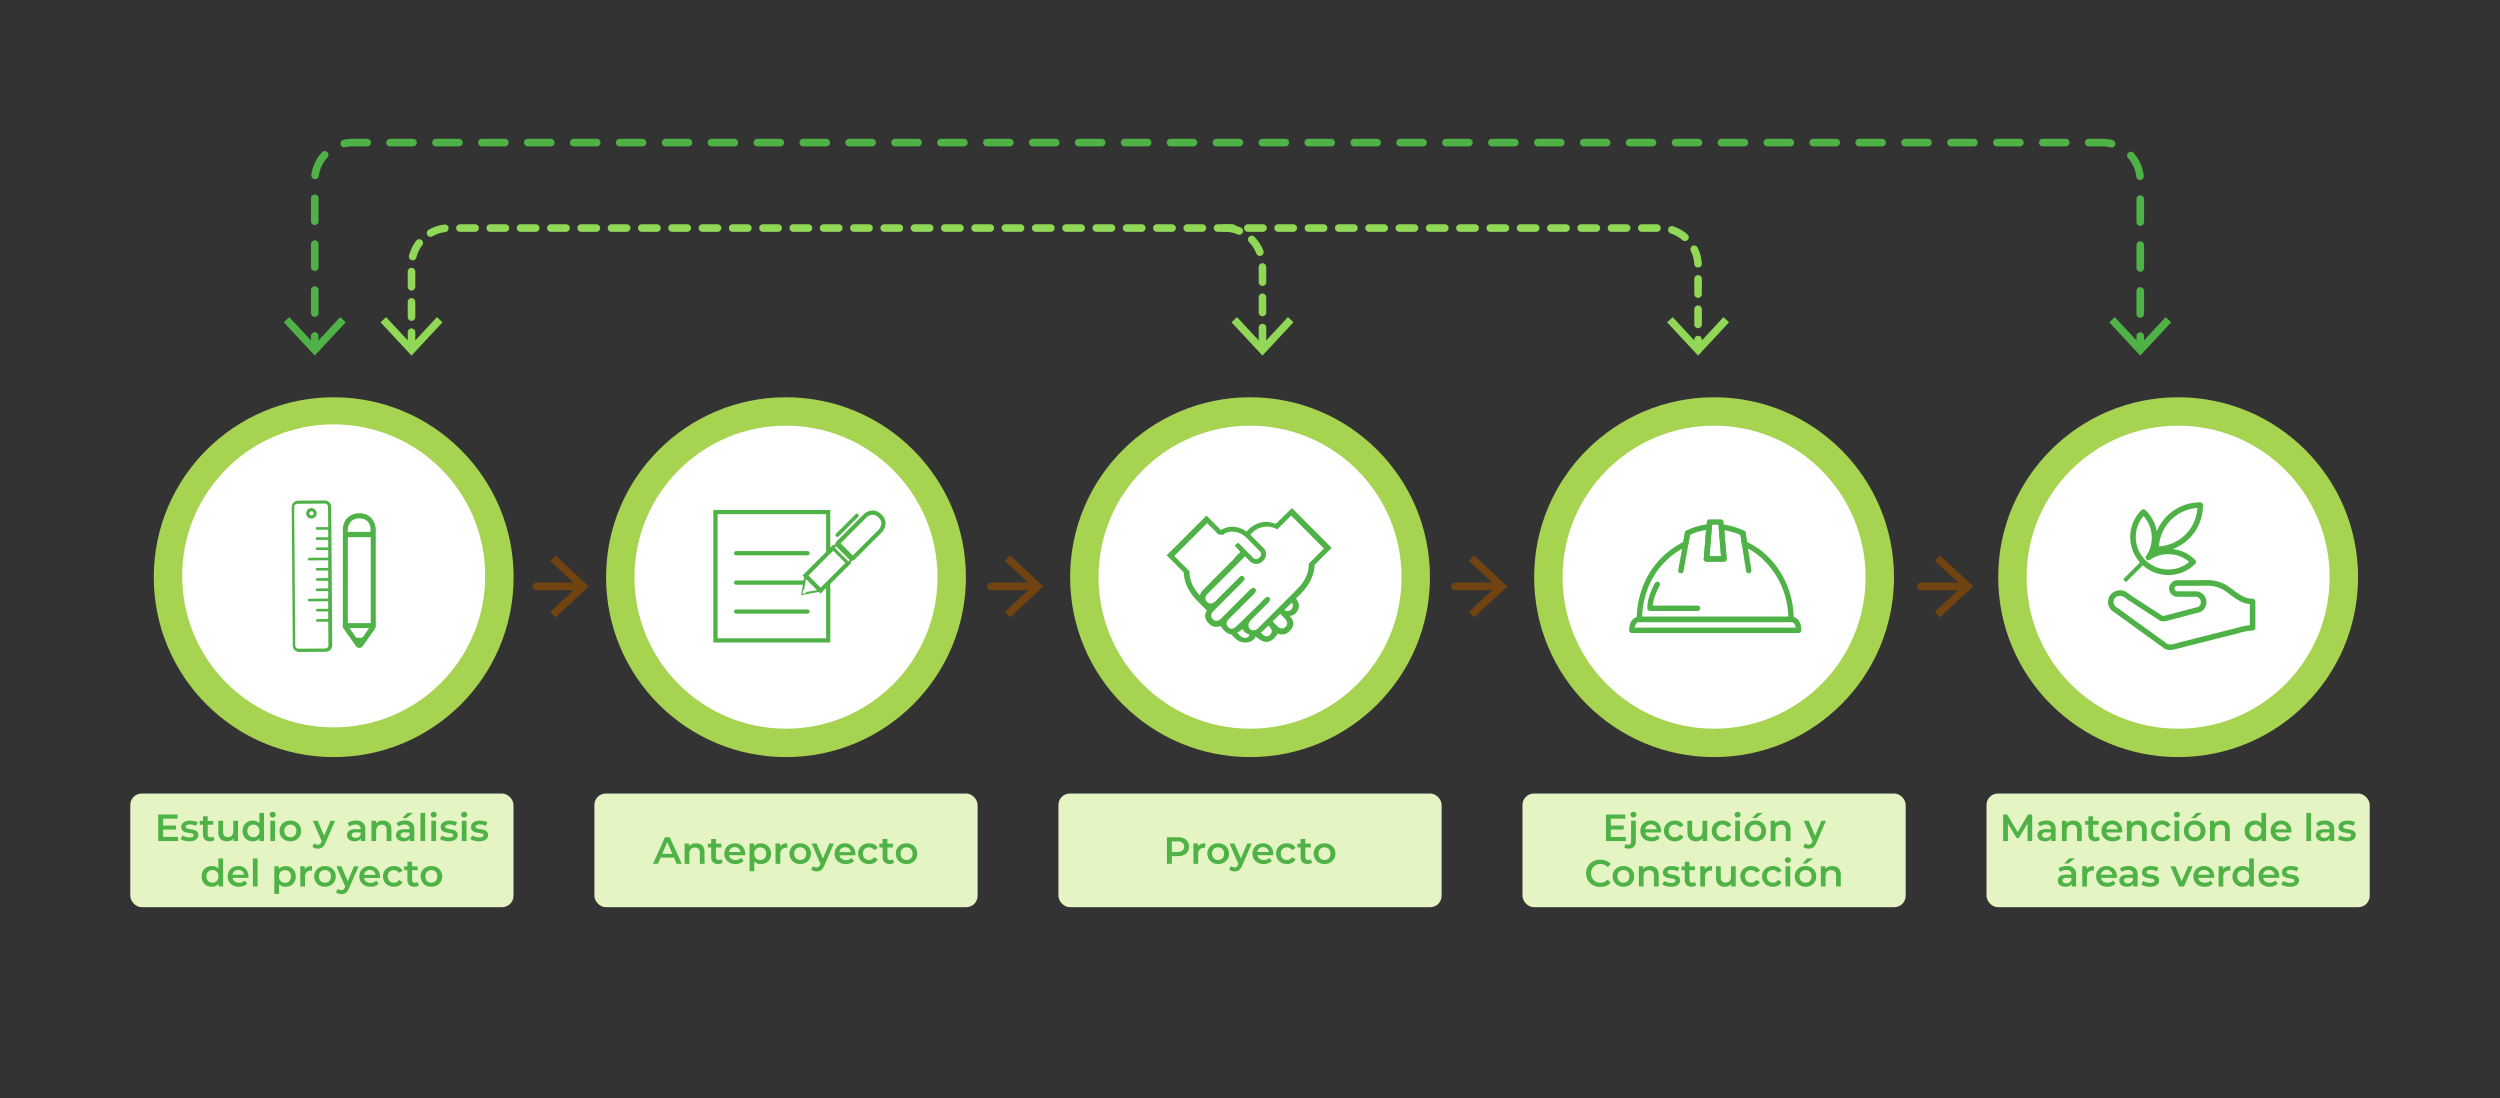 <svg id="Capa_1" data-name="Capa 1" xmlns="http://www.w3.org/2000/svg" viewBox="0 0 1320 580"><rect x="0" y="0" width="1320" height="580" fill="#333333" stroke="none"/><defs><style>.cls-1,.cls-2,.cls-4,.cls-9{fill:none;stroke-linecap:round;stroke-linejoin:round;stroke-width:4px;}.cls-1,.cls-2{stroke:#4fb247;}.cls-2{stroke-dasharray:12.12 12.12;}.cls-3{fill:#4fb247;}.cls-4{stroke:#90d856;stroke-dasharray:8 8;}.cls-5{fill:#90d856;}.cls-6{fill:#a6d350;}.cls-7{fill:#fff;}.cls-8{fill:#e5f4c3;}.cls-9{stroke:#704311;}.cls-10{fill:#704311;}</style></defs><line class="cls-1" x1="166.19" y1="183.41" x2="166.19" y2="177.41"/><path class="cls-2" d="M166.19,165.29v-70a20,20,0,0,1,20-20h923.86a20,20,0,0,1,20,20v76.1"/><line class="cls-1" x1="1130.05" y1="177.41" x2="1130.05" y2="183.41"/><polygon class="cls-3" points="182.55 170.16 179.62 167.43 166.2 181.88 152.77 167.43 149.84 170.16 166.2 187.75 182.55 170.16"/><polygon class="cls-3" points="1113.69 170.16 1116.62 167.43 1130.05 181.88 1143.47 167.43 1146.4 170.16 1130.05 187.75 1113.69 170.16"/><path class="cls-4" d="M217.28,183.41v-43a20,20,0,0,1,20-20h639.3a20,20,0,0,1,20,20v43"/><polygon class="cls-5" points="233.64 170.16 230.71 167.43 217.28 181.88 203.85 167.43 200.92 170.16 217.28 187.75 233.64 170.16"/><polygon class="cls-5" points="880.23 170.16 883.15 167.43 896.58 181.88 910.01 167.43 912.94 170.16 896.58 187.75 880.23 170.16"/><circle class="cls-6" cx="176.19" cy="304.75" r="95"/><circle class="cls-7" cx="176.19" cy="304.06" r="80"/><path class="cls-3" d="M181,330.67a2.19,2.19,0,0,0,.64,1.54l5.87,8.32a2.29,2.29,0,0,0,.18.29l.23.33a2.18,2.18,0,0,0,1.8.93,2.2,2.2,0,0,0,1.8-.93l6.47-9.18a1.23,1.23,0,0,0,.19-.31,1.34,1.34,0,0,0,.07-.18,1,1,0,0,0,.06-.19,1.27,1.27,0,0,0,.06-.28,1.4,1.4,0,0,0,.05-.34V283a2.25,2.25,0,0,0-.15-.78,2.3,2.3,0,0,0,.15-.78v-1.55a9.58,9.58,0,0,0-2.46-6.47,8.3,8.3,0,0,0-6.2-2.38,8.53,8.53,0,0,0-6.31,2.38,9.09,9.09,0,0,0-2.45,6.11v1.92a2.19,2.19,0,0,0,.14.77,2.29,2.29,0,0,0-.14.78Zm10.36,6.06h-3.06l-.18,0-3.6-5.1H194.9Zm-7.69-57.21a6.61,6.61,0,0,1,1.68-4.21,5.94,5.94,0,0,1,4.41-1.59,5.76,5.76,0,0,1,4.29,1.57c.13.14.25.29.37.44a6.12,6.12,0,0,1,.58.92l0,.07a7.06,7.06,0,0,1,.54,1.63,3.58,3.58,0,0,1,.08.43c0,.1,0,.19,0,.27l0,.31c0,.22,0,.39,0,.46v1h-5.85a1.12,1.12,0,0,0-.27,0h-5.95Zm0,4.11h12.07V329H183.62Z"/><path class="cls-3" d="M158,344.24l14.07-.11a3.39,3.39,0,0,0,3.36-3.42l-.55-73.1a3.39,3.39,0,0,0-3.42-3.37l-14.06.11a3.39,3.39,0,0,0-3.37,3.41l.55,73.11A3.41,3.41,0,0,0,158,344.24ZM157.4,266l14.07-.11a1.73,1.73,0,0,1,1.73,1.71l.08,10.73-5.87,0a.7.7,0,0,0,0,1.4l5.87-.05,0,4-5.87,0a.7.7,0,0,0,0,1.4l5.87-.05,0,4-5.86,0a.7.7,0,0,0,0,1.4l5.87,0,0,4-10,.07a.7.7,0,0,0,0,1.4l10-.08,0,4-5.86.05a.7.7,0,0,0,0,1.4l5.86-.05,0,4-5.86.05a.7.7,0,0,0,0,1.39l5.86,0,0,4-5.86.05a.7.7,0,0,0,0,1.4l5.86-.05,0,4-10,.08a.7.7,0,0,0,0,1.4l10-.08,0,4-5.86,0a.7.7,0,0,0,0,1.39l5.86,0,0,4-5.86.05a.7.7,0,0,0,0,1.39l5.87,0,.09,12.39a1.72,1.72,0,0,1-1.7,1.73l-14.07.1a1.71,1.71,0,0,1-1.73-1.7l-.55-73.11A1.71,1.71,0,0,1,157.4,266Z"/><path class="cls-3" d="M164.46,273.8a2.76,2.76,0,1,0-2.78-2.74A2.76,2.76,0,0,0,164.46,273.8Zm0-3.84a1.09,1.09,0,1,1-1.08,1.09A1.09,1.09,0,0,1,164.43,270Z"/><rect class="cls-8" x="68.79" y="418.99" width="202.33" height="60" rx="6"/><path class="cls-3" d="M86.11,441.89H94v2.18H83.51v-14H93.73v2.18H86.11Zm-.2-6h7V438h-7Z"/><path class="cls-3" d="M99.87,444.21a9.49,9.49,0,0,1-2.57-.35,6.88,6.88,0,0,1-2-.85l1-1.9a7.19,7.19,0,0,0,1.72.76,7,7,0,0,0,2,.3,3.47,3.47,0,0,0,1.71-.32,1,1,0,0,0,.53-.86.74.74,0,0,0-.36-.67A2.64,2.64,0,0,0,101,440c-.38-.08-.81-.16-1.29-.22s-.94-.16-1.42-.27A5.24,5.24,0,0,1,97,439a2.76,2.76,0,0,1-.94-.89,2.73,2.73,0,0,1-.36-1.48,2.85,2.85,0,0,1,.58-1.77,3.7,3.7,0,0,1,1.63-1.16,6.7,6.7,0,0,1,2.49-.41,10.18,10.18,0,0,1,2.18.24,5.67,5.67,0,0,1,1.82.68l-1,1.9a4.77,4.77,0,0,0-1.53-.63,6.65,6.65,0,0,0-1.53-.17,3.26,3.26,0,0,0-1.69.34,1,1,0,0,0-.55.86.81.81,0,0,0,.36.72,3.17,3.17,0,0,0,.94.38c.39.09.82.17,1.29.23a11,11,0,0,1,1.41.27,5.66,5.66,0,0,1,1.29.49,2.34,2.34,0,0,1,.95.87,2.65,2.65,0,0,1,.36,1.46,2.7,2.7,0,0,1-.59,1.74,3.86,3.86,0,0,1-1.67,1.15A7.35,7.35,0,0,1,99.87,444.21Z"/><path class="cls-3" d="M105.45,435.47v-2h7.12v2Zm5.44,8.74a3.84,3.84,0,0,1-2.72-.91,3.55,3.55,0,0,1-1-2.69V431h2.5v9.52a1.68,1.68,0,0,0,.39,1.18,1.42,1.42,0,0,0,1.09.42,2.21,2.21,0,0,0,1.4-.44l.7,1.78a2.89,2.89,0,0,1-1.08.54A4.78,4.78,0,0,1,110.89,444.21Z"/><path class="cls-3" d="M119.87,444.21a5.43,5.43,0,0,1-2.4-.51,3.69,3.69,0,0,1-1.62-1.56,5.53,5.53,0,0,1-.58-2.65v-6.1h2.5v5.76a3.12,3.12,0,0,0,.65,2.15,2.4,2.4,0,0,0,1.85.71,3.09,3.09,0,0,0,1.53-.36,2.43,2.43,0,0,0,1-1.08,3.84,3.84,0,0,0,.37-1.78v-5.4h2.5v10.68h-2.38v-2.88l.42.88a3.68,3.68,0,0,1-1.58,1.59A4.86,4.86,0,0,1,119.87,444.21Z"/><path class="cls-3" d="M133.49,444.21a5.58,5.58,0,0,1-2.77-.69,5.06,5.06,0,0,1-1.93-1.91,6.27,6.27,0,0,1,0-5.76,4.9,4.9,0,0,1,1.93-1.9,5.57,5.57,0,0,1,2.77-.68,4.75,4.75,0,0,1,2.4.59,4.11,4.11,0,0,1,1.68,1.79,6.59,6.59,0,0,1,.62,3.08,6.91,6.91,0,0,1-.6,3.07,4.12,4.12,0,0,1-1.66,1.81A4.85,4.85,0,0,1,133.49,444.21Zm.3-2.14a3.28,3.28,0,0,0,1.61-.4,3,3,0,0,0,1.14-1.16,3.53,3.53,0,0,0,.43-1.78,3.49,3.49,0,0,0-.43-1.79,2.87,2.87,0,0,0-1.14-1.15,3.44,3.44,0,0,0-3.22,0,3,3,0,0,0-1.14,1.15,3.59,3.59,0,0,0-.43,1.79,3.63,3.63,0,0,0,.43,1.78,3.1,3.1,0,0,0,1.14,1.16A3.31,3.31,0,0,0,133.79,442.07Zm3.24,2v-2.52l.1-2.84-.2-2.84v-6.64h2.48v14.84Z"/><path class="cls-3" d="M144,431.63a1.6,1.6,0,0,1-1.15-.44,1.44,1.44,0,0,1-.45-1.06,1.4,1.4,0,0,1,.45-1.07,1.78,1.78,0,0,1,2.3,0,1.32,1.32,0,0,1,.45,1,1.5,1.5,0,0,1-.44,1.11A1.54,1.54,0,0,1,144,431.63Zm-1.26,12.44V433.39h2.5v10.68Z"/><path class="cls-3" d="M153.29,444.21a6,6,0,0,1-2.92-.71,5.3,5.3,0,0,1-2.76-4.77,5.4,5.4,0,0,1,.74-2.83,5.28,5.28,0,0,1,2-1.93,6,6,0,0,1,2.92-.7,6,6,0,0,1,3,.7,5.05,5.05,0,0,1,2,1.92,5.85,5.85,0,0,1,0,5.66,5.26,5.26,0,0,1-2,1.95A6,6,0,0,1,153.29,444.21Zm0-2.14a3.37,3.37,0,0,0,1.64-.4,2.87,2.87,0,0,0,1.13-1.16,3.63,3.63,0,0,0,.41-1.78,3.59,3.59,0,0,0-.41-1.79,2.78,2.78,0,0,0-1.13-1.15,3.5,3.5,0,0,0-3.25,0,2.91,2.91,0,0,0-1.13,1.15,3.59,3.59,0,0,0-.42,1.79,3.63,3.63,0,0,0,.42,1.78,3,3,0,0,0,1.13,1.16A3.31,3.31,0,0,0,153.29,442.07Z"/><path class="cls-3" d="M167.79,448.09a5,5,0,0,1-1.56-.26,4,4,0,0,1-1.3-.72l1-1.84a3.47,3.47,0,0,0,.86.54,2.6,2.6,0,0,0,1,.2,1.72,1.72,0,0,0,1.1-.34,3.13,3.13,0,0,0,.78-1.14l.62-1.4.2-.3,4-9.44h2.4l-5,11.54a6.85,6.85,0,0,1-1.11,1.9,3.42,3.42,0,0,1-1.36,1A4.84,4.84,0,0,1,167.79,448.09Zm2.2-3.64-4.82-11.06h2.6l3.92,9.22Z"/><path class="cls-3" d="M187.21,444.21a5.08,5.08,0,0,1-2.1-.41,3.36,3.36,0,0,1-1.39-1.14,2.88,2.88,0,0,1-.49-1.65,3.07,3.07,0,0,1,.43-1.62,2.93,2.93,0,0,1,1.41-1.14,6.69,6.69,0,0,1,2.6-.42h3.1v1.66h-2.92a2.57,2.57,0,0,0-1.72.41,1.33,1.33,0,0,0-.44,1,1.28,1.28,0,0,0,.54,1.08,2.52,2.52,0,0,0,1.5.4,3.27,3.27,0,0,0,1.65-.42,2.38,2.38,0,0,0,1.05-1.24l.42,1.5a2.82,2.82,0,0,1-1.29,1.46A4.84,4.84,0,0,1,187.21,444.21Zm3.36-.14v-2.16l-.14-.46v-3.78a2.19,2.19,0,0,0-.66-1.71,2.85,2.85,0,0,0-2-.61,5.65,5.65,0,0,0-1.77.28,4.13,4.13,0,0,0-1.47.78l-1-1.82a5.93,5.93,0,0,1,2-1,9.2,9.2,0,0,1,2.47-.33,5.28,5.28,0,0,1,3.59,1.11,4.3,4.3,0,0,1,1.27,3.43v6.26Z"/><path class="cls-3" d="M202.19,433.27a5,5,0,0,1,2.29.5,3.66,3.66,0,0,1,1.59,1.53,5.31,5.31,0,0,1,.58,2.65v6.12h-2.5v-5.8a2.93,2.93,0,0,0-.67-2.12,2.46,2.46,0,0,0-1.87-.7,3.27,3.27,0,0,0-1.56.36,2.47,2.47,0,0,0-1.05,1.07,3.8,3.8,0,0,0-.37,1.79v5.4h-2.5V433.39h2.38v2.88l-.42-.88a3.75,3.75,0,0,1,1.63-1.57A5.29,5.29,0,0,1,202.19,433.27Z"/><path class="cls-3" d="M213.05,444.21a5.08,5.08,0,0,1-2.1-.41,3.36,3.36,0,0,1-1.39-1.14,2.88,2.88,0,0,1-.49-1.65,3.07,3.07,0,0,1,.43-1.62,2.93,2.93,0,0,1,1.41-1.14,6.69,6.69,0,0,1,2.6-.42h3.1v1.66h-2.92a2.57,2.57,0,0,0-1.72.41,1.33,1.33,0,0,0-.44,1,1.28,1.28,0,0,0,.54,1.08,2.52,2.52,0,0,0,1.5.4,3.27,3.27,0,0,0,1.65-.42,2.38,2.38,0,0,0,1.05-1.24l.42,1.5a2.82,2.82,0,0,1-1.29,1.46A4.84,4.84,0,0,1,213.05,444.21Zm3.36-.14v-2.16l-.14-.46v-3.78a2.19,2.19,0,0,0-.66-1.71,2.85,2.85,0,0,0-2-.61,5.65,5.65,0,0,0-1.77.28,4.13,4.13,0,0,0-1.47.78l-1-1.82a5.93,5.93,0,0,1,2.05-1,9.2,9.2,0,0,1,2.47-.33,5.28,5.28,0,0,1,3.59,1.11,4.3,4.3,0,0,1,1.27,3.43v6.26Zm-4-12.14,2.7-2.74h2.94l-3.48,2.74Z"/><path class="cls-3" d="M222,444.07V429.23h2.5v14.84Z"/><path class="cls-3" d="M229,431.63a1.58,1.58,0,0,1-1.15-.44,1.44,1.44,0,0,1-.45-1.06,1.4,1.4,0,0,1,.45-1.07,1.58,1.58,0,0,1,1.15-.43,1.61,1.61,0,0,1,1.15.41,1.32,1.32,0,0,1,.45,1,1.52,1.52,0,0,1-1.6,1.56Zm-1.26,12.44V433.39h2.5v10.68Z"/><path class="cls-3" d="M236.83,444.21a9.49,9.49,0,0,1-2.57-.35,6.88,6.88,0,0,1-1.95-.85l1-1.9a7,7,0,0,0,1.72.76,6.93,6.93,0,0,0,2,.3,3.47,3.47,0,0,0,1.71-.32,1,1,0,0,0,.53-.86.74.74,0,0,0-.36-.67,2.64,2.64,0,0,0-.94-.35c-.39-.08-.82-.16-1.29-.22s-.95-.16-1.42-.27a5.24,5.24,0,0,1-1.29-.5,2.67,2.67,0,0,1-.94-.89,2.73,2.73,0,0,1-.36-1.48,2.79,2.79,0,0,1,.58-1.77,3.7,3.7,0,0,1,1.63-1.16,6.7,6.7,0,0,1,2.49-.41,10.18,10.18,0,0,1,2.18.24,5.77,5.77,0,0,1,1.82.68l-1,1.9a5,5,0,0,0-1.53-.63,6.65,6.65,0,0,0-1.53-.17,3.26,3.26,0,0,0-1.69.34,1,1,0,0,0-.55.86.81.81,0,0,0,.36.72,3.06,3.06,0,0,0,.94.38c.39.09.82.17,1.29.23a11.67,11.67,0,0,1,1.41.27,5.66,5.66,0,0,1,1.29.49,2.41,2.41,0,0,1,.95.87,2.65,2.65,0,0,1,.36,1.46,2.75,2.75,0,0,1-.59,1.74,3.86,3.86,0,0,1-1.67,1.15A7.35,7.35,0,0,1,236.83,444.21Z"/><path class="cls-3" d="M245.09,431.63a1.58,1.58,0,0,1-1.15-.44,1.44,1.44,0,0,1-.45-1.06,1.4,1.4,0,0,1,.45-1.07,1.58,1.58,0,0,1,1.15-.43,1.61,1.61,0,0,1,1.15.41,1.32,1.32,0,0,1,.45,1,1.52,1.52,0,0,1-1.6,1.56Zm-1.26,12.44V433.39h2.5v10.68Z"/><path class="cls-3" d="M252.91,444.21a9.49,9.49,0,0,1-2.57-.35,6.88,6.88,0,0,1-2-.85l1-1.9a7,7,0,0,0,1.72.76,6.93,6.93,0,0,0,2,.3,3.47,3.47,0,0,0,1.71-.32,1,1,0,0,0,.53-.86.74.74,0,0,0-.36-.67A2.64,2.64,0,0,0,254,440c-.39-.08-.82-.16-1.29-.22s-.95-.16-1.42-.27A5.24,5.24,0,0,1,250,439a2.67,2.67,0,0,1-.94-.89,2.73,2.73,0,0,1-.36-1.48,2.79,2.79,0,0,1,.58-1.77,3.7,3.7,0,0,1,1.63-1.16,6.7,6.7,0,0,1,2.49-.41,10.18,10.18,0,0,1,2.18.24,5.77,5.77,0,0,1,1.82.68l-1,1.9a5,5,0,0,0-1.53-.63,6.65,6.65,0,0,0-1.53-.17,3.26,3.26,0,0,0-1.69.34,1,1,0,0,0-.55.86.81.81,0,0,0,.36.72,3.06,3.06,0,0,0,.94.38c.39.09.82.17,1.29.23a11.67,11.67,0,0,1,1.41.27,5.66,5.66,0,0,1,1.29.49,2.41,2.41,0,0,1,.95.87,2.65,2.65,0,0,1,.36,1.46,2.75,2.75,0,0,1-.59,1.74,3.86,3.86,0,0,1-1.67,1.15A7.35,7.35,0,0,1,252.91,444.21Z"/><path class="cls-3" d="M111.87,468.21a5.58,5.58,0,0,1-2.77-.69,5.06,5.06,0,0,1-1.93-1.91,6.27,6.27,0,0,1,0-5.76,4.9,4.9,0,0,1,1.93-1.9,5.57,5.57,0,0,1,2.77-.68,4.75,4.75,0,0,1,2.4.59,4.11,4.11,0,0,1,1.68,1.79,6.59,6.59,0,0,1,.62,3.08,6.91,6.91,0,0,1-.6,3.07,4.12,4.12,0,0,1-1.66,1.81A4.85,4.85,0,0,1,111.87,468.21Zm.3-2.14a3.28,3.28,0,0,0,1.61-.4,3,3,0,0,0,1.14-1.16,3.53,3.53,0,0,0,.43-1.78,3.49,3.49,0,0,0-.43-1.79,2.87,2.87,0,0,0-1.14-1.15,3.44,3.44,0,0,0-3.22,0,3,3,0,0,0-1.14,1.15,3.59,3.59,0,0,0-.43,1.79,3.63,3.63,0,0,0,.43,1.78,3.1,3.1,0,0,0,1.14,1.16A3.31,3.31,0,0,0,112.17,466.07Zm3.24,2v-2.52l.1-2.84-.2-2.84v-6.64h2.48v14.84Z"/><path class="cls-3" d="M126.11,468.21a6.58,6.58,0,0,1-3.11-.71,5.3,5.3,0,0,1-2.06-1.95,5.9,5.9,0,0,1,0-5.65,5.12,5.12,0,0,1,2-1.93,5.73,5.73,0,0,1,2.85-.7,5.53,5.53,0,0,1,2.78.68,4.79,4.79,0,0,1,1.92,1.92,5.79,5.79,0,0,1,.7,2.92c0,.1,0,.22,0,.36a2.34,2.34,0,0,1,0,.38h-8.9v-1.66h7.58l-1,.52a3,3,0,0,0-.38-1.62,2.81,2.81,0,0,0-1.09-1.1,3.08,3.08,0,0,0-1.59-.4,3.13,3.13,0,0,0-1.61.4,2.75,2.75,0,0,0-1.08,1.11,3.41,3.41,0,0,0-.39,1.67v.4a3.31,3.31,0,0,0,.44,1.7,3,3,0,0,0,1.24,1.14,4.18,4.18,0,0,0,1.84.4,4.58,4.58,0,0,0,1.62-.28,3.46,3.46,0,0,0,1.28-.88l1.34,1.54a4.68,4.68,0,0,1-1.81,1.29A6.43,6.43,0,0,1,126.11,468.21Z"/><path class="cls-3" d="M133.53,468.07V453.23H136v14.84Z"/><path class="cls-3" d="M144.83,472V457.39h2.38v2.52l-.08,2.84.2,2.84V472Zm5.92-3.74a4.74,4.74,0,0,1-2.37-.6,4.32,4.32,0,0,1-1.7-1.81,6.63,6.63,0,0,1-.63-3.07,6.73,6.73,0,0,1,.61-3.08,4.09,4.09,0,0,1,1.67-1.79,4.82,4.82,0,0,1,2.42-.59,5.55,5.55,0,0,1,2.79.68,4.94,4.94,0,0,1,1.92,1.9,5.64,5.64,0,0,1,.71,2.88,5.73,5.73,0,0,1-.71,2.89,5,5,0,0,1-1.92,1.91A5.65,5.65,0,0,1,150.75,468.21Zm-.28-2.14a3.28,3.28,0,0,0,1.61-.4,3,3,0,0,0,1.13-1.16,3.63,3.63,0,0,0,.42-1.78,3.59,3.59,0,0,0-.42-1.79,2.91,2.91,0,0,0-1.13-1.15,3.18,3.18,0,0,0-1.61-.4,3.24,3.24,0,0,0-1.62.4,2.87,2.87,0,0,0-1.14,1.15,3.59,3.59,0,0,0-.42,1.79,3.63,3.63,0,0,0,.42,1.78,3,3,0,0,0,1.14,1.16A3.35,3.35,0,0,0,150.47,466.07Z"/><path class="cls-3" d="M158.55,468.07V457.39h2.38v2.94l-.28-.86a3.35,3.35,0,0,1,1.51-1.64,5.26,5.26,0,0,1,2.57-.56v2.38a1.17,1.17,0,0,0-.3,0h-.28a3,3,0,0,0-2.26.83,3.31,3.31,0,0,0-.84,2.47v5.18Z"/><path class="cls-3" d="M171.55,468.21a6,6,0,0,1-2.92-.71,5.59,5.59,0,0,1-2-7.6,5.21,5.21,0,0,1,2-1.93,6,6,0,0,1,2.92-.7,6,6,0,0,1,2.95.7,5.12,5.12,0,0,1,2,1.92,5.47,5.47,0,0,1-2,7.61A6,6,0,0,1,171.55,468.21Zm0-2.14a3.4,3.4,0,0,0,1.64-.4,2.87,2.87,0,0,0,1.13-1.16,3.74,3.74,0,0,0,.41-1.78,3.7,3.7,0,0,0-.41-1.79,2.78,2.78,0,0,0-1.13-1.15,3.5,3.5,0,0,0-3.25,0,2.91,2.91,0,0,0-1.13,1.15,3.59,3.59,0,0,0-.42,1.79,3.63,3.63,0,0,0,.42,1.78,3,3,0,0,0,1.13,1.16A3.28,3.28,0,0,0,171.55,466.07Z"/><path class="cls-3" d="M180.23,472.09a5,5,0,0,1-1.56-.26,4,4,0,0,1-1.3-.72l1-1.84a3.29,3.29,0,0,0,.86.54,2.6,2.6,0,0,0,1,.2,1.74,1.74,0,0,0,1.1-.34,3.13,3.13,0,0,0,.78-1.14l.62-1.4.2-.3,4-9.44h2.4l-5,11.54a6.85,6.85,0,0,1-1.11,1.9,3.49,3.49,0,0,1-1.36,1A4.84,4.84,0,0,1,180.23,472.09Zm2.2-3.64-4.82-11.06h2.6l3.92,9.22Z"/><path class="cls-3" d="M195.63,468.21a6.55,6.55,0,0,1-3.11-.71,5.24,5.24,0,0,1-2.06-1.95,5.44,5.44,0,0,1-.73-2.82,5.58,5.58,0,0,1,.71-2.83,5,5,0,0,1,2-1.93,5.68,5.68,0,0,1,2.85-.7A5.53,5.53,0,0,1,198,458a4.92,4.92,0,0,1,1.92,1.92,5.79,5.79,0,0,1,.7,2.92c0,.1,0,.22,0,.36l0,.38h-8.9v-1.66h7.58l-1,.52a3,3,0,0,0-.38-1.62,2.88,2.88,0,0,0-1.09-1.1,3.08,3.08,0,0,0-1.59-.4,3.13,3.13,0,0,0-1.61.4,2.75,2.75,0,0,0-1.08,1.11,3.41,3.41,0,0,0-.39,1.67v.4a3.31,3.31,0,0,0,.44,1.7,3,3,0,0,0,1.24,1.14,4.15,4.15,0,0,0,1.84.4,4.58,4.58,0,0,0,1.62-.28,3.46,3.46,0,0,0,1.28-.88l1.34,1.54a4.68,4.68,0,0,1-1.81,1.29A6.5,6.5,0,0,1,195.63,468.21Z"/><path class="cls-3" d="M208,468.21a6.2,6.2,0,0,1-3-.71,5.34,5.34,0,0,1-2.05-1.95,5.76,5.76,0,0,1,0-5.65A5.15,5.15,0,0,1,205,458a6.2,6.2,0,0,1,3-.7,5.78,5.78,0,0,1,2.75.63,4.15,4.15,0,0,1,1.81,1.85l-1.92,1.12a3,3,0,0,0-1.17-1.12,3.18,3.18,0,0,0-1.49-.36,3.4,3.4,0,0,0-1.66.4,2.85,2.85,0,0,0-1.16,1.15,4,4,0,0,0,0,3.58,2.92,2.92,0,0,0,1.16,1.15,3.51,3.51,0,0,0,1.66.4,3.18,3.18,0,0,0,1.49-.36,3.12,3.12,0,0,0,1.17-1.12l1.92,1.12a4.36,4.36,0,0,1-1.81,1.85A5.67,5.67,0,0,1,208,468.21Z"/><path class="cls-3" d="M213.39,459.47v-2h7.12v2Zm5.44,8.74a3.84,3.84,0,0,1-2.72-.91,3.55,3.55,0,0,1-1-2.69V455h2.5v9.52a1.68,1.68,0,0,0,.39,1.18,1.41,1.41,0,0,0,1.09.42,2.21,2.21,0,0,0,1.4-.44l.7,1.78a2.89,2.89,0,0,1-1.08.54A4.89,4.89,0,0,1,218.83,468.21Z"/><path class="cls-3" d="M227.73,468.21a6,6,0,0,1-2.92-.71,5.59,5.59,0,0,1-2-7.6,5.21,5.21,0,0,1,2-1.93,6,6,0,0,1,2.92-.7,6,6,0,0,1,3,.7,5.12,5.12,0,0,1,2,1.92,5.47,5.47,0,0,1-2,7.61A6,6,0,0,1,227.73,468.21Zm0-2.14a3.4,3.4,0,0,0,1.64-.4,2.87,2.87,0,0,0,1.13-1.16,3.74,3.74,0,0,0,.41-1.78,3.7,3.7,0,0,0-.41-1.79,2.78,2.78,0,0,0-1.13-1.15,3.5,3.5,0,0,0-3.25,0,2.91,2.91,0,0,0-1.13,1.15,3.59,3.59,0,0,0-.42,1.79,3.63,3.63,0,0,0,.42,1.78,3,3,0,0,0,1.13,1.16A3.28,3.28,0,0,0,227.73,466.07Z"/><circle class="cls-6" cx="415" cy="304.75" r="95"/><circle class="cls-7" cx="415" cy="304.75" r="80"/><path class="cls-3" d="M388.71,293.21h37.64a1.12,1.12,0,0,0,0-2.24H388.71a1.12,1.12,0,1,0,0,2.24Z"/><path class="cls-3" d="M426.35,321.78H388.71a1.12,1.12,0,1,0,0,2.24h37.64a1.12,1.12,0,0,0,0-2.24Z"/><path class="cls-3" d="M465.55,271.8l-.07-.08a6.65,6.65,0,0,0-4.77-2.18,7.27,7.27,0,0,0-4.7,2l-14.53,14.53a1.1,1.1,0,0,0-.32.79.86.86,0,0,0,0,.28l-.87.87-.39-.39-1.53,1.52V269.24H376.64v70h61.77V308.3l11.1-11.1-.39-.39.86-.87a1.45,1.45,0,0,0,.29,0,1.14,1.14,0,0,0,.79-.32l14.32-14.32a7.66,7.66,0,0,0,2.21-4.9A6.39,6.39,0,0,0,465.55,271.8Zm-29.37,38.74V337h-57.3V271.47h57.3v19.92L423.7,303.86l.9.89-.31,1.75H388.71a1.12,1.12,0,1,0,0,2.24h35.2l-1,5.47,9.46-1.64.86.87,2.9-2.9,1.11-1.12Zm-10.31,2.56-2.08.39-.14,0,.39-2.25.48.49,1-6,5.89,5.88-6,1Zm7.41-2.83-6.42-6.41,13.08-13.07,6.41,6.41Zm14.65-13.86-7.2-7.21.74-.74,7.2,7.21Zm15.89-16.67-13.55,13.54-6.42-6.41,13.74-13.74h0a5,5,0,0,1,3.12-1.35,4.52,4.52,0,0,1,3.16,1.5l.05.06a4.3,4.3,0,0,1,1.43,3.05A5.37,5.37,0,0,1,463.82,279.74Z"/><path class="cls-3" d="M441.44,283.21a1,1,0,0,0,1.39,0l10.3-10.3a1,1,0,0,0,0-1.39h0a1,1,0,0,0-1.39,0l-10.31,10.3a1,1,0,0,0,0,1.39Z"/><rect class="cls-8" x="313.84" y="418.99" width="202.33" height="60" rx="6"/><path class="cls-3" d="M344.79,456.07l6.3-14h2.56l6.32,14h-2.72l-5.42-12.62h1l-5.4,12.62Zm2.9-3.24.7-2H356l.7,2Z"/><path class="cls-3" d="M367.57,445.27a5,5,0,0,1,2.29.5,3.66,3.66,0,0,1,1.59,1.53A5.42,5.42,0,0,1,372,450v6.12h-2.5v-5.8a3,3,0,0,0-.67-2.12,2.46,2.46,0,0,0-1.87-.7,3.27,3.27,0,0,0-1.56.36,2.36,2.36,0,0,0-1.05,1.07,3.8,3.8,0,0,0-.37,1.79v5.4h-2.5V445.39h2.38v2.88l-.42-.88a3.7,3.7,0,0,1,1.63-1.57A5.26,5.26,0,0,1,367.57,445.27Z"/><path class="cls-3" d="M373.79,447.47v-2h7.12v2Zm5.44,8.74a3.82,3.82,0,0,1-2.72-.91,3.55,3.55,0,0,1-1-2.69V443h2.5v9.52a1.68,1.68,0,0,0,.39,1.18,1.41,1.41,0,0,0,1.09.42,2.23,2.23,0,0,0,1.4-.44l.7,1.78a3,3,0,0,1-1.08.54A4.89,4.89,0,0,1,379.23,456.21Z"/><path class="cls-3" d="M388.35,456.21a6.52,6.52,0,0,1-3.11-.71,5.17,5.17,0,0,1-2.06-1.95,5.9,5.9,0,0,1,0-5.65,5,5,0,0,1,2-1.93,5.68,5.68,0,0,1,2.85-.7,5.56,5.56,0,0,1,2.78.68,4.92,4.92,0,0,1,1.92,1.92,5.9,5.9,0,0,1,.7,2.92c0,.1,0,.22,0,.36l0,.38h-8.9v-1.66H392l-1,.52a3.13,3.13,0,0,0-.38-1.62,2.88,2.88,0,0,0-1.09-1.1,3.4,3.4,0,0,0-3.2,0,2.75,2.75,0,0,0-1.08,1.11,3.41,3.41,0,0,0-.39,1.67v.4a3.22,3.22,0,0,0,.44,1.7,2.92,2.92,0,0,0,1.24,1.14,4.12,4.12,0,0,0,1.84.4,4.58,4.58,0,0,0,1.62-.28,3.54,3.54,0,0,0,1.28-.88l1.34,1.54a4.76,4.76,0,0,1-1.81,1.29A6.5,6.5,0,0,1,388.35,456.21Z"/><path class="cls-3" d="M395.77,460V445.39h2.38v2.52l-.08,2.84.2,2.84V460Zm5.92-3.74a4.74,4.74,0,0,1-2.37-.6,4.26,4.26,0,0,1-1.7-1.81,6.63,6.63,0,0,1-.63-3.07,6.73,6.73,0,0,1,.61-3.08,4,4,0,0,1,1.67-1.79,4.8,4.8,0,0,1,2.42-.59,5.55,5.55,0,0,1,2.79.68,5.07,5.07,0,0,1,1.92,1.9,5.64,5.64,0,0,1,.71,2.88,5.73,5.73,0,0,1-.71,2.89,5.17,5.17,0,0,1-1.92,1.91A5.65,5.65,0,0,1,401.69,456.21Zm-.28-2.14a3.31,3.31,0,0,0,1.61-.4,3,3,0,0,0,1.13-1.16,3.63,3.63,0,0,0,.42-1.78,3.59,3.59,0,0,0-.42-1.79,2.91,2.91,0,0,0-1.13-1.15,3.21,3.21,0,0,0-1.61-.4,3.24,3.24,0,0,0-1.62.4,2.87,2.87,0,0,0-1.14,1.15,3.59,3.59,0,0,0-.42,1.79,3.63,3.63,0,0,0,.42,1.78,3,3,0,0,0,1.14,1.16A3.35,3.35,0,0,0,401.41,454.07Z"/><path class="cls-3" d="M409.49,456.07V445.39h2.38v2.94l-.28-.86a3.35,3.35,0,0,1,1.51-1.64,5.23,5.23,0,0,1,2.57-.56v2.38a1.17,1.17,0,0,0-.3,0h-.28a3,3,0,0,0-2.26.83,3.31,3.31,0,0,0-.84,2.47v5.18Z"/><path class="cls-3" d="M422.49,456.21a5.93,5.93,0,0,1-2.92-.71,5.59,5.59,0,0,1-2-7.6,5.14,5.14,0,0,1,2-1.93,5.92,5.92,0,0,1,2.92-.7,6.07,6.07,0,0,1,2.95.7,5.12,5.12,0,0,1,2,1.92,5.48,5.48,0,0,1,.73,2.84,5.54,5.54,0,0,1-.73,2.82,5.33,5.33,0,0,1-2,1.95A6.07,6.07,0,0,1,422.49,456.21Zm0-2.14a3.4,3.4,0,0,0,1.64-.4,2.93,2.93,0,0,0,1.13-1.16,3.74,3.74,0,0,0,.41-1.78,3.7,3.7,0,0,0-.41-1.79,2.84,2.84,0,0,0-1.13-1.15,3.24,3.24,0,0,0-1.62-.4,3.2,3.2,0,0,0-1.63.4,2.84,2.84,0,0,0-1.13,1.15,3.59,3.59,0,0,0-.42,1.79,3.63,3.63,0,0,0,.42,1.78,2.93,2.93,0,0,0,1.13,1.16A3.28,3.28,0,0,0,422.49,454.07Z"/><path class="cls-3" d="M431.17,460.09a5,5,0,0,1-1.56-.26,3.76,3.76,0,0,1-1.3-.72l1-1.84a3.29,3.29,0,0,0,.86.54,2.53,2.53,0,0,0,1,.2,1.76,1.76,0,0,0,1.1-.34,3.13,3.13,0,0,0,.77-1.14l.63-1.4.2-.3,4-9.44h2.4l-5,11.54a7.11,7.11,0,0,1-1.12,1.9,3.42,3.42,0,0,1-1.36,1A4.78,4.78,0,0,1,431.17,460.09Zm2.2-3.64-4.83-11.06h2.61l3.91,9.22Z"/><path class="cls-3" d="M446.56,456.21a6.58,6.58,0,0,1-3.11-.71,5.21,5.21,0,0,1-2.05-1.95,5.83,5.83,0,0,1,0-5.65,5,5,0,0,1,1.95-1.93,5.73,5.73,0,0,1,2.85-.7A5.53,5.53,0,0,1,449,446a4.79,4.79,0,0,1,1.92,1.92,5.79,5.79,0,0,1,.7,2.92c0,.1,0,.22,0,.36a2.34,2.34,0,0,1,0,.38h-8.89v-1.66h7.57l-1,.52a3,3,0,0,0-.38-1.62,2.81,2.81,0,0,0-1.09-1.1,3.08,3.08,0,0,0-1.59-.4,3.13,3.13,0,0,0-1.61.4,2.75,2.75,0,0,0-1.08,1.11,3.4,3.4,0,0,0-.38,1.67v.4a3.31,3.31,0,0,0,.43,1.7,3,3,0,0,0,1.24,1.14,4.19,4.19,0,0,0,1.85.4,4.57,4.57,0,0,0,1.61-.28,3.46,3.46,0,0,0,1.28-.88l1.34,1.54a4.68,4.68,0,0,1-1.81,1.29A6.43,6.43,0,0,1,446.56,456.21Z"/><path class="cls-3" d="M458.88,456.21a6.23,6.23,0,0,1-3-.71,5.57,5.57,0,0,1-2.05-7.6,5.22,5.22,0,0,1,2.05-1.93,6.23,6.23,0,0,1,3-.7,5.78,5.78,0,0,1,2.75.63,4.1,4.1,0,0,1,1.81,1.85l-1.92,1.12a3,3,0,0,0-1.17-1.12,3.15,3.15,0,0,0-1.49-.36,3.42,3.42,0,0,0-1.66.4,2.85,2.85,0,0,0-1.16,1.15,4,4,0,0,0,0,3.58,2.92,2.92,0,0,0,1.16,1.15,3.54,3.54,0,0,0,1.66.4,3.15,3.15,0,0,0,1.49-.36,3.12,3.12,0,0,0,1.17-1.12l1.92,1.12a4.31,4.31,0,0,1-1.81,1.85A5.67,5.67,0,0,1,458.88,456.21Z"/><path class="cls-3" d="M464.32,447.47v-2h7.12v2Zm5.44,8.74a3.84,3.84,0,0,1-2.72-.91,3.55,3.55,0,0,1-1-2.69V443h2.5v9.52a1.68,1.68,0,0,0,.39,1.18,1.42,1.42,0,0,0,1.09.42,2.21,2.21,0,0,0,1.4-.44l.7,1.78a2.89,2.89,0,0,1-1.08.54A4.78,4.78,0,0,1,469.76,456.21Z"/><path class="cls-3" d="M478.66,456.21a6,6,0,0,1-2.92-.71,5.3,5.3,0,0,1-2.76-4.77,5.4,5.4,0,0,1,.74-2.83,5.28,5.28,0,0,1,2-1.93,6,6,0,0,1,2.92-.7,6,6,0,0,1,2.95.7,5.05,5.05,0,0,1,2,1.92,5.85,5.85,0,0,1,0,5.66,5.26,5.26,0,0,1-2,1.95A6,6,0,0,1,478.66,456.21Zm0-2.14a3.37,3.37,0,0,0,1.64-.4,2.87,2.87,0,0,0,1.13-1.16,3.63,3.63,0,0,0,.41-1.78,3.59,3.59,0,0,0-.41-1.79,2.78,2.78,0,0,0-1.13-1.15,3.5,3.5,0,0,0-3.25,0,2.91,2.91,0,0,0-1.13,1.15,3.59,3.59,0,0,0-.42,1.79,3.63,3.63,0,0,0,.42,1.78,3,3,0,0,0,1.13,1.16A3.31,3.31,0,0,0,478.66,454.07Z"/><circle class="cls-6" cx="660.02" cy="304.75" r="95"/><circle class="cls-7" cx="660.02" cy="304.75" r="80"/><path class="cls-3" d="M673.78,276.48c-.36-.05-.73-.09-1.09-.11-2.59-1.05-7.21-1.79-12.62,2.37l-.13.12-1.78,1.78c-6.69-4.54-12-1.74-13.5-.75L637,272.22l-21,21,9,9a20.31,20.31,0,0,0,3.8,10.93,27.73,27.73,0,0,0,3.49,4.23c1.64,1.66,3.3,3.31,5,5-1.79,2.61-1,4.77.85,6.72s3.72,2.25,6.35,1.49a.07.07,0,0,1,.06,0c1.89,2.82,3.63,4.19,5.5,4.34l2.33,2.27a7.28,7.28,0,0,0,8.65,1.14,5,5,0,0,0,2-2.24c4.73,4,7.88,4,11.6-1.53a0,0,0,0,1,.06,0c2.63.76,4.41.52,6.35-1.5s2.73-4.35.52-7.16c0,0-.58-.76-.56-.76a4.43,4.43,0,0,0,3.51-1.84c1.83-2.37,1.72-4.85-.25-7.3l2.59-2.58a28.78,28.78,0,0,0,3.48-4.23,20.33,20.33,0,0,0,3.8-10.93l9-9-21-21ZM633.51,314.3a19.46,19.46,0,0,1-5-8.57,15.64,15.64,0,0,1-.37-2.19,14.65,14.65,0,0,1-.06-1.88L620,293.58l17.36-17.36,5.57,5.56.36.37,0,.06,2.69.22.17-.43c1.06-.72,5.47-3.17,11.35,1.31l7.77,7.81a2.08,2.08,0,0,1,.6,1.48,2,2,0,0,1-.61,1.47l-.51.51a2.09,2.09,0,0,1-3,0l-7.95-8-1.94,1.35,2.16,2.52.93.93-2.75,2.75a1.62,1.62,0,0,0-.42.72l-.13.14q-8,8-16,16.06A8.29,8.29,0,0,0,633.51,314.3ZM659.3,336a2.68,2.68,0,0,1-2.17.87,4.65,4.65,0,0,1-2.77-1.68l-1.12-1.11a16.85,16.85,0,0,0,2.81-2,4.93,4.93,0,0,0,2,2.25,6.83,6.83,0,0,0,1.69.69A2.07,2.07,0,0,1,659.3,336Zm11.46-1.08c-1.19,1.4-2.56,1.53-4.3-.09l-.81-.76a6.87,6.87,0,0,0,1.09-.86c1-1,2-1.94,3-2.9l.31.31C671.67,332.24,671.89,333.56,670.76,334.89Zm8.31-4.34c-1.21,1.64-3.05,1.68-4.7,0l-2.46-2.45,4.06-4,2.28,2.28C679.72,327.92,680,329.32,679.07,330.55Zm3.36-9.74a2.77,2.77,0,0,1-3.87,1.46,4.1,4.1,0,0,1-.41-.26q2-1.93,3.88-3.89A2.53,2.53,0,0,1,682.43,320.81ZM699,289.6,691,297.68a14.65,14.65,0,0,1-.06,1.88,14.3,14.3,0,0,1-.37,2.19,19.43,19.43,0,0,1-5,8.6c-3.3,3.47-6.76,6.79-10.14,10.18-3.56,3.56-7.1,7.12-10.68,10.65a4.65,4.65,0,0,1-2.77,1.68,2.68,2.68,0,0,1-2.17-.87,3.19,3.19,0,0,1-.51-2.67,6.16,6.16,0,0,1,1.71-2.41c1.62-1.66,3.27-3.29,4.91-4.93.79-.8,1.59-1.6,2.37-2.41s3.28-2.69,1.91-4-3.06,1.09-3.82,1.86-1.59,1.6-2.4,2.39c-3.76,3.67-7.48,7.39-11.33,11-1.74,1.61-3.11,1.49-4.3.09s-.91-2.66.73-4.3l12.79-12.8c.6-.6,1.12-1,1.22-1.9.08-.68-.16-1.28-.86-1.38a2.46,2.46,0,0,0-2.43,1q-7.53,7.53-15.06,15.05c-1.65,1.65-3.49,1.61-4.7,0-.9-1.23-.65-2.62.82-4.09q7.63-7.67,15.3-15.3c.84-.83,1.49-1.76.47-2.72s-1.82-.11-2.56.64q-5.9,5.91-11.8,11.79a7.93,7.93,0,0,1-1.71,1.41,2.78,2.78,0,0,1-3.88-1.46c-.63-1.57.18-2.57,1.17-3.56q9.79-9.75,19.51-19.56L660,296.4a4.66,4.66,0,0,0,6.59,0l.51-.51a4.64,4.64,0,0,0,.16-6.42l-5.93-6h0l-1.16-1.17,1.58-1.59a11.09,11.09,0,0,1,12.65-1.19l1.76-1.75,5.56-5.57Z"/><rect class="cls-8" x="558.85" y="418.99" width="202.33" height="60" rx="6"/><path class="cls-3" d="M616.15,456.07v-14h5.76a7.73,7.73,0,0,1,3.19.6,4.59,4.59,0,0,1,2,1.72,5.27,5.27,0,0,1,0,5.32,4.65,4.65,0,0,1-2,1.72,7.73,7.73,0,0,1-3.19.6h-4.32l1.16-1.22v5.26Zm2.6-5-1.16-1.26h4.2a4,4,0,0,0,2.59-.73,2.86,2.86,0,0,0,0-4.11,4,4,0,0,0-2.59-.72h-4.2l1.16-1.28Z"/><path class="cls-3" d="M630.13,456.07V445.39h2.38v2.94l-.28-.86a3.35,3.35,0,0,1,1.51-1.64,5.26,5.26,0,0,1,2.57-.56v2.38a1.17,1.17,0,0,0-.3,0h-.28a3,3,0,0,0-2.26.83,3.31,3.31,0,0,0-.84,2.47v5.18Z"/><path class="cls-3" d="M643.13,456.21a6,6,0,0,1-2.92-.71,5.59,5.59,0,0,1-2-7.6,5.21,5.21,0,0,1,2-1.93,6,6,0,0,1,2.92-.7,6,6,0,0,1,3,.7,5.12,5.12,0,0,1,2,1.92,5.47,5.47,0,0,1-2,7.61A6,6,0,0,1,643.13,456.21Zm0-2.14a3.4,3.4,0,0,0,1.64-.4,2.87,2.87,0,0,0,1.13-1.16,3.74,3.74,0,0,0,.41-1.78,3.7,3.7,0,0,0-.41-1.79,2.78,2.78,0,0,0-1.13-1.15,3.5,3.5,0,0,0-3.25,0,2.91,2.91,0,0,0-1.13,1.15,3.59,3.59,0,0,0-.42,1.79,3.63,3.63,0,0,0,.42,1.78,3,3,0,0,0,1.13,1.16A3.28,3.28,0,0,0,643.13,454.07Z"/><path class="cls-3" d="M651.81,460.09a5,5,0,0,1-1.56-.26,4,4,0,0,1-1.3-.72l1-1.84a3.29,3.29,0,0,0,.86.54,2.6,2.6,0,0,0,1,.2,1.74,1.74,0,0,0,1.1-.34,3.13,3.13,0,0,0,.78-1.14l.62-1.4.2-.3,4-9.44h2.4l-5,11.54a6.85,6.85,0,0,1-1.11,1.9,3.49,3.49,0,0,1-1.36,1A4.84,4.84,0,0,1,651.81,460.09Zm2.2-3.64-4.82-11.06h2.6l3.92,9.22Z"/><path class="cls-3" d="M667.21,456.21a6.55,6.55,0,0,1-3.11-.71,5.24,5.24,0,0,1-2.06-1.95,5.44,5.44,0,0,1-.73-2.82,5.58,5.58,0,0,1,.71-2.83,5,5,0,0,1,2-1.93,5.68,5.68,0,0,1,2.85-.7,5.53,5.53,0,0,1,2.78.68,4.92,4.92,0,0,1,1.92,1.92,5.79,5.79,0,0,1,.7,2.92c0,.1,0,.22,0,.36l0,.38h-8.9v-1.66h7.58l-1,.52a3,3,0,0,0-.38-1.62,2.88,2.88,0,0,0-1.09-1.1,3.08,3.08,0,0,0-1.59-.4,3.13,3.13,0,0,0-1.61.4,2.75,2.75,0,0,0-1.08,1.11,3.41,3.41,0,0,0-.39,1.67v.4a3.31,3.31,0,0,0,.44,1.7,3,3,0,0,0,1.24,1.14,4.15,4.15,0,0,0,1.84.4,4.58,4.58,0,0,0,1.62-.28,3.46,3.46,0,0,0,1.28-.88l1.34,1.54a4.68,4.68,0,0,1-1.81,1.29A6.5,6.5,0,0,1,667.21,456.21Z"/><path class="cls-3" d="M679.53,456.21a6.2,6.2,0,0,1-3-.71,5.34,5.34,0,0,1-2-1.95,5.76,5.76,0,0,1,0-5.65,5.15,5.15,0,0,1,2-1.93,6.2,6.2,0,0,1,3-.7,5.78,5.78,0,0,1,2.75.63,4.15,4.15,0,0,1,1.81,1.85l-1.92,1.12a3,3,0,0,0-1.17-1.12,3.18,3.18,0,0,0-1.49-.36,3.4,3.4,0,0,0-1.66.4,2.85,2.85,0,0,0-1.16,1.15,4,4,0,0,0,0,3.58,2.92,2.92,0,0,0,1.16,1.15,3.51,3.51,0,0,0,1.66.4,3.18,3.18,0,0,0,1.49-.36,3.12,3.12,0,0,0,1.17-1.12l1.92,1.12a4.36,4.36,0,0,1-1.81,1.85A5.67,5.67,0,0,1,679.53,456.21Z"/><path class="cls-3" d="M685,447.47v-2h7.12v2Zm5.44,8.74a3.84,3.84,0,0,1-2.72-.91,3.55,3.55,0,0,1-1-2.69V443h2.5v9.52a1.68,1.68,0,0,0,.39,1.18,1.41,1.41,0,0,0,1.09.42,2.21,2.21,0,0,0,1.4-.44l.7,1.78a2.89,2.89,0,0,1-1.08.54A4.89,4.89,0,0,1,690.41,456.21Z"/><path class="cls-3" d="M699.31,456.21a6,6,0,0,1-2.92-.71,5.59,5.59,0,0,1-2-7.6,5.21,5.21,0,0,1,2-1.93,6,6,0,0,1,2.92-.7,6,6,0,0,1,3,.7,5.12,5.12,0,0,1,2,1.92,5.47,5.47,0,0,1-2,7.61A6,6,0,0,1,699.31,456.21Zm0-2.14a3.4,3.4,0,0,0,1.64-.4,2.87,2.87,0,0,0,1.13-1.16,3.74,3.74,0,0,0,.41-1.78,3.7,3.7,0,0,0-.41-1.79,2.78,2.78,0,0,0-1.13-1.15,3.5,3.5,0,0,0-3.25,0,2.91,2.91,0,0,0-1.13,1.15,3.59,3.59,0,0,0-.42,1.79,3.63,3.63,0,0,0,.42,1.78,3,3,0,0,0,1.13,1.16A3.28,3.28,0,0,0,699.31,454.07Z"/><circle class="cls-6" cx="1150.05" cy="304.75" r="95"/><circle class="cls-7" cx="1150.05" cy="304.75" r="80"/><path class="cls-3" d="M1190.54,316.7a1.44,1.44,0,0,0-1.18-.6c-4,0-6.69-2-9.81-4.32-.67-.5-1.35-1-2.06-1.49a19.4,19.4,0,0,0-11.63-4c-2.18,0-4,0-5.39.06h-11a4.38,4.38,0,0,0,0,8.75h10.2a2.91,2.91,0,0,1,1,5.33l-3.79,1c-1.3.31-2.62.66-3.89,1l-.27.07c-7.07,1.88-9.45,2.49-10.14,2.66a4.22,4.22,0,0,1-.83,0l-16-10.38-2.92-2.11a1,1,0,0,0-.17-.1,5,5,0,0,0-.46-.26,5.68,5.68,0,0,0-.93-.38,6.37,6.37,0,0,0-.77-.17,5.51,5.51,0,0,0-1.91,0,6.11,6.11,0,0,0-3.75,10.42l.07.08a6.45,6.45,0,0,0,1.39,1l26.55,19.24a1.53,1.53,0,0,0,.4.21l.22.09.07,0a6.7,6.7,0,0,0,3.67.27l.09,0,.12,0c16.82-4.28,28.87-7.32,34.85-8.79l.16-.05.52-.2a31.2,31.2,0,0,1,6.43-1.11,1.46,1.46,0,0,0,1.46-1.46v-1a1.18,1.18,0,0,0,0-.27l0-12.39A1.42,1.42,0,0,0,1190.54,316.7Zm-2.65,13.37a45,45,0,0,0-5.77,1.13l-.17.06-.5.18c-6,1.48-18,4.52-34.8,8.79l-.08,0a3.93,3.93,0,0,1-2.1-.17l-26.58-19.23a1,1,0,0,0-.19-.12,3.64,3.64,0,0,1-.78-.56.08.08,0,0,0,0,0,3.2,3.2,0,0,1,2-5.48l.17,0a2.53,2.53,0,0,1,1,0l.38.08a4,4,0,0,1,.46.2c.09.05.19.09.28.15l.06,0,2.84,2.06.06,0,16.28,10.55a1.34,1.34,0,0,0,.44.19,6.68,6.68,0,0,0,2,.16l.26,0c.74-.17,4.22-1.08,10.34-2.7l.3-.08c1.26-.37,2.54-.71,3.83-1l4-1.06a1.22,1.22,0,0,0,.33-.14,5.82,5.82,0,0,0-1.87-10.86l-.24,0h-10.33a1.46,1.46,0,0,1,0-2.91h11c1.44,0,3.19-.06,5.34-.06a16.52,16.52,0,0,1,10,3.5c.68.47,1.34,1,2,1.44,2.91,2.16,5.91,4.39,10.07,4.82v9.62l0,1.43S1187.89,330,1187.89,330.07Z"/><path class="cls-3" d="M1163.16,266.74v-.08a1.48,1.48,0,0,0-1.39-1.42h-.15a24.7,24.7,0,0,0-22.86,15.35,20,20,0,0,0-5.59-10.89l-.32-.3-.14-.12a1.5,1.5,0,0,0-2,0l-.09.09a20.09,20.09,0,0,0-.78,27.55l.06.06-8.87,8.87,1.51,1.52,8.88-8.88.07.06a20.08,20.08,0,0,0,27.54-.77s.06-.07.07-.07a1.52,1.52,0,0,0,0-2l-.07-.08a20,20,0,0,0-11.8-5.73A24.58,24.58,0,0,0,1163.16,266.74Zm-7.23,29.93a17.18,17.18,0,0,1-22.47-.33l-.22-.18-.12-.11-.23-.2-.21-.2c-.15-.15-.27-.3-.4-.45l-.23-.25a17.18,17.18,0,0,1-.3-22.51,17.15,17.15,0,0,1,1.35,21.19,1.46,1.46,0,0,0,2,2A17.16,17.16,0,0,1,1155.93,296.67Zm-16-8.17a20.62,20.62,0,0,1,.32-2.5h0a21.77,21.77,0,0,1,20-17.8A21.67,21.67,0,0,1,1139.88,288.5Z"/><rect class="cls-8" x="1048.88" y="418.99" width="202.33" height="60" rx="6"/><path class="cls-3" d="M1057.65,444.07v-14h2.14l6.12,10.22h-1.12l6-10.22H1073l0,14h-2.46l0-10.14h.52l-5.12,8.54h-1.16l-5.2-8.54h.6v10.14Z"/><path class="cls-3" d="M1079.73,444.21a5.08,5.08,0,0,1-2.1-.41,3.36,3.36,0,0,1-1.39-1.14,2.88,2.88,0,0,1-.49-1.65,3.07,3.07,0,0,1,.43-1.62,2.93,2.93,0,0,1,1.41-1.14,6.69,6.69,0,0,1,2.6-.42h3.1v1.66h-2.92a2.57,2.57,0,0,0-1.72.41,1.33,1.33,0,0,0-.44,1,1.28,1.28,0,0,0,.54,1.08,2.52,2.52,0,0,0,1.5.4,3.27,3.27,0,0,0,1.65-.42,2.38,2.38,0,0,0,1-1.24l.42,1.5a2.82,2.82,0,0,1-1.29,1.46A4.84,4.84,0,0,1,1079.73,444.21Zm3.36-.14v-2.16l-.14-.46v-3.78a2.19,2.19,0,0,0-.66-1.71,2.85,2.85,0,0,0-2-.61,5.65,5.65,0,0,0-1.77.28,4.13,4.13,0,0,0-1.47.78l-1-1.82a5.93,5.93,0,0,1,2-1,9.2,9.2,0,0,1,2.47-.33,5.28,5.28,0,0,1,3.59,1.11,4.3,4.3,0,0,1,1.27,3.43v6.26Z"/><path class="cls-3" d="M1094.71,433.27a5,5,0,0,1,2.29.5,3.66,3.66,0,0,1,1.59,1.53,5.31,5.31,0,0,1,.58,2.65v6.12h-2.5v-5.8a2.93,2.93,0,0,0-.67-2.12,2.46,2.46,0,0,0-1.87-.7,3.27,3.27,0,0,0-1.56.36,2.47,2.47,0,0,0-1,1.07,3.8,3.8,0,0,0-.37,1.79v5.4h-2.5V433.39H1091v2.88l-.42-.88a3.75,3.75,0,0,1,1.63-1.57A5.29,5.29,0,0,1,1094.71,433.27Z"/><path class="cls-3" d="M1100.93,435.47v-2h7.12v2Zm5.44,8.74a3.84,3.84,0,0,1-2.72-.91,3.55,3.55,0,0,1-1-2.69V431h2.5v9.52a1.68,1.68,0,0,0,.39,1.18,1.41,1.41,0,0,0,1.09.42,2.21,2.21,0,0,0,1.4-.44l.7,1.78a2.89,2.89,0,0,1-1.08.54A4.89,4.89,0,0,1,1106.37,444.21Z"/><path class="cls-3" d="M1115.49,444.21a6.55,6.55,0,0,1-3.11-.71,5.24,5.24,0,0,1-2.06-1.95,5.44,5.44,0,0,1-.73-2.82,5.58,5.58,0,0,1,.71-2.83,5,5,0,0,1,2-1.93,5.68,5.68,0,0,1,2.85-.7,5.53,5.53,0,0,1,2.78.68,4.92,4.92,0,0,1,1.92,1.92,5.79,5.79,0,0,1,.7,2.92c0,.1,0,.22,0,.36l0,.38h-8.9v-1.66h7.58l-1,.52a3,3,0,0,0-.38-1.62,2.88,2.88,0,0,0-1.09-1.1,3.08,3.08,0,0,0-1.59-.4,3.13,3.13,0,0,0-1.61.4,2.75,2.75,0,0,0-1.08,1.11,3.41,3.41,0,0,0-.39,1.67v.4a3.31,3.31,0,0,0,.44,1.7,3,3,0,0,0,1.24,1.14,4.15,4.15,0,0,0,1.84.4,4.58,4.58,0,0,0,1.62-.28,3.46,3.46,0,0,0,1.28-.88l1.34,1.54a4.68,4.68,0,0,1-1.81,1.29A6.5,6.5,0,0,1,1115.49,444.21Z"/><path class="cls-3" d="M1129,433.27a5,5,0,0,1,2.29.5,3.66,3.66,0,0,1,1.59,1.53,5.31,5.31,0,0,1,.58,2.65v6.12h-2.5v-5.8a2.93,2.93,0,0,0-.67-2.12,2.46,2.46,0,0,0-1.87-.7,3.27,3.27,0,0,0-1.56.36,2.47,2.47,0,0,0-1,1.07,3.8,3.8,0,0,0-.37,1.79v5.4h-2.5V433.39h2.38v2.88l-.42-.88a3.75,3.75,0,0,1,1.63-1.57A5.29,5.29,0,0,1,1129,433.27Z"/><path class="cls-3" d="M1141.53,444.21a6.2,6.2,0,0,1-3-.71,5.34,5.34,0,0,1-2-1.95,5.76,5.76,0,0,1,0-5.65,5.15,5.15,0,0,1,2-1.93,6.2,6.2,0,0,1,3-.7,5.78,5.78,0,0,1,2.75.63,4.15,4.15,0,0,1,1.81,1.85l-1.92,1.12a3,3,0,0,0-1.17-1.12,3.18,3.18,0,0,0-1.49-.36,3.4,3.4,0,0,0-1.66.4,2.85,2.85,0,0,0-1.16,1.15,4,4,0,0,0,0,3.58,2.92,2.92,0,0,0,1.16,1.15,3.51,3.51,0,0,0,1.66.4,3.18,3.18,0,0,0,1.49-.36,3.12,3.12,0,0,0,1.17-1.12l1.92,1.12a4.36,4.36,0,0,1-1.81,1.85A5.67,5.67,0,0,1,1141.53,444.21Z"/><path class="cls-3" d="M1149.41,431.63a1.58,1.58,0,0,1-1.15-.44,1.44,1.44,0,0,1-.45-1.06,1.4,1.4,0,0,1,.45-1.07,1.58,1.58,0,0,1,1.15-.43,1.61,1.61,0,0,1,1.15.41,1.32,1.32,0,0,1,.45,1,1.52,1.52,0,0,1-1.6,1.56Zm-1.26,12.44V433.39h2.5v10.68Z"/><path class="cls-3" d="M1158.73,444.21a6,6,0,0,1-2.92-.71,5.59,5.59,0,0,1-2-7.6,5.21,5.21,0,0,1,2-1.93,6,6,0,0,1,2.92-.7,6,6,0,0,1,3,.7,5.12,5.12,0,0,1,2,1.92,5.47,5.47,0,0,1-2,7.61A6,6,0,0,1,1158.73,444.21Zm0-2.14a3.4,3.4,0,0,0,1.64-.4,2.87,2.87,0,0,0,1.13-1.16,3.74,3.74,0,0,0,.41-1.78,3.7,3.7,0,0,0-.41-1.79,2.78,2.78,0,0,0-1.13-1.15,3.5,3.5,0,0,0-3.25,0,2.91,2.91,0,0,0-1.13,1.15,3.59,3.59,0,0,0-.42,1.79,3.63,3.63,0,0,0,.42,1.78,3,3,0,0,0,1.13,1.16A3.28,3.28,0,0,0,1158.73,442.07Zm-1.7-10.14,2.7-2.74h2.94l-3.48,2.74Z"/><path class="cls-3" d="M1172.89,433.27a5,5,0,0,1,2.29.5,3.66,3.66,0,0,1,1.59,1.53,5.31,5.31,0,0,1,.58,2.65v6.12h-2.5v-5.8a2.93,2.93,0,0,0-.67-2.12,2.46,2.46,0,0,0-1.87-.7,3.27,3.27,0,0,0-1.56.36,2.47,2.47,0,0,0-1,1.07,3.8,3.8,0,0,0-.37,1.79v5.4h-2.5V433.39h2.38v2.88l-.42-.88a3.75,3.75,0,0,1,1.63-1.57A5.29,5.29,0,0,1,1172.89,433.27Z"/><path class="cls-3" d="M1190.57,444.21a5.55,5.55,0,0,1-2.77-.69,5.06,5.06,0,0,1-1.93-1.91,6.27,6.27,0,0,1,0-5.76,4.9,4.9,0,0,1,1.93-1.9,5.55,5.55,0,0,1,2.77-.68,4.8,4.8,0,0,1,2.4.59,4.11,4.11,0,0,1,1.68,1.79,6.72,6.72,0,0,1,.62,3.08,6.91,6.91,0,0,1-.6,3.07,4.12,4.12,0,0,1-1.66,1.81A4.88,4.88,0,0,1,1190.57,444.21Zm.3-2.14a3.28,3.28,0,0,0,1.61-.4,3.1,3.1,0,0,0,1.14-1.16,3.53,3.53,0,0,0,.43-1.78,3.49,3.49,0,0,0-.43-1.79,3,3,0,0,0-1.14-1.15,3.44,3.44,0,0,0-3.22,0,3,3,0,0,0-1.14,1.15,3.49,3.49,0,0,0-.43,1.79,3.53,3.53,0,0,0,.43,1.78,3.1,3.1,0,0,0,1.14,1.16A3.28,3.28,0,0,0,1190.87,442.07Zm3.24,2v-2.52l.1-2.84-.2-2.84v-6.64h2.48v14.84Z"/><path class="cls-3" d="M1204.81,444.21a6.55,6.55,0,0,1-3.11-.71,5.24,5.24,0,0,1-2.06-1.95,5.44,5.44,0,0,1-.73-2.82,5.58,5.58,0,0,1,.71-2.83,5,5,0,0,1,2-1.93,5.68,5.68,0,0,1,2.85-.7,5.53,5.53,0,0,1,2.78.68,4.92,4.92,0,0,1,1.92,1.92,5.79,5.79,0,0,1,.7,2.92c0,.1,0,.22,0,.36l0,.38h-8.9v-1.66h7.58l-1,.52a3,3,0,0,0-.38-1.62,2.88,2.88,0,0,0-1.09-1.1,3.08,3.08,0,0,0-1.59-.4,3.13,3.13,0,0,0-1.61.4,2.75,2.75,0,0,0-1.08,1.11,3.41,3.41,0,0,0-.39,1.67v.4a3.31,3.31,0,0,0,.44,1.7,3,3,0,0,0,1.24,1.14,4.15,4.15,0,0,0,1.84.4,4.58,4.58,0,0,0,1.62-.28,3.46,3.46,0,0,0,1.28-.88l1.34,1.54a4.68,4.68,0,0,1-1.81,1.29A6.5,6.5,0,0,1,1204.81,444.21Z"/><path class="cls-3" d="M1217.75,444.07V429.23h2.5v14.84Z"/><path class="cls-3" d="M1226.75,444.21a5.08,5.08,0,0,1-2.1-.41,3.36,3.36,0,0,1-1.39-1.14,2.88,2.88,0,0,1-.49-1.65,3.07,3.07,0,0,1,.43-1.62,2.84,2.84,0,0,1,1.41-1.14,6.69,6.69,0,0,1,2.6-.42h3.1v1.66h-2.92a2.55,2.55,0,0,0-1.72.41,1.3,1.3,0,0,0-.44,1,1.28,1.28,0,0,0,.54,1.08,2.52,2.52,0,0,0,1.5.4,3.27,3.27,0,0,0,1.65-.42,2.42,2.42,0,0,0,1-1.24l.42,1.5a2.82,2.82,0,0,1-1.29,1.46A4.86,4.86,0,0,1,1226.75,444.21Zm3.36-.14v-2.16l-.14-.46v-3.78a2.19,2.19,0,0,0-.66-1.71,2.85,2.85,0,0,0-2-.61,5.65,5.65,0,0,0-1.77.28,4.13,4.13,0,0,0-1.47.78l-1-1.82a5.93,5.93,0,0,1,2.05-1,9.2,9.2,0,0,1,2.47-.33,5.3,5.3,0,0,1,3.59,1.11,4.3,4.3,0,0,1,1.27,3.43v6.26Z"/><path class="cls-3" d="M1239,444.21a9.44,9.44,0,0,1-2.57-.35,6.88,6.88,0,0,1-2-.85l1-1.9a7,7,0,0,0,1.72.76,6.93,6.93,0,0,0,2,.3,3.49,3.49,0,0,0,1.71-.32,1,1,0,0,0,.53-.86.74.74,0,0,0-.36-.67,2.64,2.64,0,0,0-.94-.35c-.39-.08-.82-.16-1.29-.22s-1-.16-1.42-.27a5.24,5.24,0,0,1-1.29-.5,2.67,2.67,0,0,1-.94-.89,2.73,2.73,0,0,1-.36-1.48,2.79,2.79,0,0,1,.58-1.77,3.64,3.64,0,0,1,1.63-1.16,6.7,6.7,0,0,1,2.49-.41,10.18,10.18,0,0,1,2.18.24,5.77,5.77,0,0,1,1.82.68l-1,1.9a5,5,0,0,0-1.53-.63,6.65,6.65,0,0,0-1.53-.17,3.26,3.26,0,0,0-1.69.34,1,1,0,0,0-.55.86.81.81,0,0,0,.36.72,3.06,3.06,0,0,0,.94.38,12.61,12.61,0,0,0,1.29.23,11.67,11.67,0,0,1,1.41.27,5.66,5.66,0,0,1,1.29.49,2.41,2.41,0,0,1,1,.87,2.65,2.65,0,0,1,.36,1.46,2.75,2.75,0,0,1-.59,1.74,3.92,3.92,0,0,1-1.67,1.15A7.35,7.35,0,0,1,1239,444.21Z"/><path class="cls-3" d="M1090.5,468.21a5.08,5.08,0,0,1-2.1-.41,3.36,3.36,0,0,1-1.39-1.14,2.88,2.88,0,0,1-.49-1.65,3.07,3.07,0,0,1,.43-1.62,2.93,2.93,0,0,1,1.41-1.14,6.69,6.69,0,0,1,2.6-.42h3.1v1.66h-2.92a2.57,2.57,0,0,0-1.72.41,1.33,1.33,0,0,0-.44,1,1.28,1.28,0,0,0,.54,1.08,2.52,2.52,0,0,0,1.5.4,3.27,3.27,0,0,0,1.65-.42,2.38,2.38,0,0,0,1-1.24l.42,1.5a2.82,2.82,0,0,1-1.29,1.46A4.84,4.84,0,0,1,1090.5,468.21Zm3.36-.14v-2.16l-.14-.46v-3.78a2.19,2.19,0,0,0-.66-1.71,2.85,2.85,0,0,0-2-.61,5.65,5.65,0,0,0-1.77.28,4.13,4.13,0,0,0-1.47.78l-1-1.82a5.93,5.93,0,0,1,2.05-1,9.2,9.2,0,0,1,2.47-.33,5.28,5.28,0,0,1,3.59,1.11,4.3,4.3,0,0,1,1.27,3.43v6.26Zm-4-12.14,2.7-2.74h2.94l-3.48,2.74Z"/><path class="cls-3" d="M1099.42,468.07V457.39h2.38v2.94l-.28-.86a3.35,3.35,0,0,1,1.51-1.64,5.26,5.26,0,0,1,2.57-.56v2.38a1.17,1.17,0,0,0-.3,0H1105a3,3,0,0,0-2.26.83,3.31,3.31,0,0,0-.84,2.47v5.18Z"/><path class="cls-3" d="M1112.64,468.21a6.55,6.55,0,0,1-3.11-.71,5.24,5.24,0,0,1-2.06-1.95,5.44,5.44,0,0,1-.73-2.82,5.58,5.58,0,0,1,.71-2.83,5,5,0,0,1,2-1.93,5.68,5.68,0,0,1,2.85-.7,5.53,5.53,0,0,1,2.78.68,4.92,4.92,0,0,1,1.92,1.92,5.79,5.79,0,0,1,.7,2.92c0,.1,0,.22,0,.36l0,.38h-8.9v-1.66h7.58l-1,.52a3,3,0,0,0-.38-1.62,2.88,2.88,0,0,0-1.09-1.1,3.08,3.08,0,0,0-1.59-.4,3.13,3.13,0,0,0-1.61.4,2.75,2.75,0,0,0-1.08,1.11,3.41,3.41,0,0,0-.39,1.67v.4a3.31,3.31,0,0,0,.44,1.7,3,3,0,0,0,1.24,1.14,4.15,4.15,0,0,0,1.84.4,4.58,4.58,0,0,0,1.62-.28,3.46,3.46,0,0,0,1.28-.88l1.34,1.54a4.68,4.68,0,0,1-1.81,1.29A6.5,6.5,0,0,1,1112.64,468.21Z"/><path class="cls-3" d="M1123,468.21a5.08,5.08,0,0,1-2.1-.41,3.36,3.36,0,0,1-1.39-1.14A2.88,2.88,0,0,1,1119,465a3.07,3.07,0,0,1,.43-1.62,2.93,2.93,0,0,1,1.41-1.14,6.69,6.69,0,0,1,2.6-.42h3.1v1.66h-2.92a2.57,2.57,0,0,0-1.72.41,1.33,1.33,0,0,0-.44,1A1.28,1.28,0,0,0,1122,466a2.52,2.52,0,0,0,1.5.4,3.27,3.27,0,0,0,1.65-.42,2.38,2.38,0,0,0,1-1.24l.42,1.5a2.82,2.82,0,0,1-1.29,1.46A4.84,4.84,0,0,1,1123,468.21Zm3.36-.14v-2.16l-.14-.46v-3.78a2.19,2.19,0,0,0-.66-1.71,2.85,2.85,0,0,0-2-.61,5.65,5.65,0,0,0-1.77.28,4.13,4.13,0,0,0-1.47.78l-1-1.82a5.93,5.93,0,0,1,2-1,9.2,9.2,0,0,1,2.47-.33,5.28,5.28,0,0,1,3.59,1.11,4.3,4.3,0,0,1,1.27,3.43v6.26Z"/><path class="cls-3" d="M1135.2,468.21a9.44,9.44,0,0,1-2.57-.35,6.88,6.88,0,0,1-2-.85l1-1.9a7,7,0,0,0,1.72.76,6.88,6.88,0,0,0,2,.3,3.49,3.49,0,0,0,1.71-.32,1,1,0,0,0,.53-.86.74.74,0,0,0-.36-.67,2.64,2.64,0,0,0-.94-.35c-.39-.08-.82-.16-1.29-.22s-1-.16-1.42-.27a5.09,5.09,0,0,1-1.29-.5,2.67,2.67,0,0,1-.94-.89,2.73,2.73,0,0,1-.36-1.48,2.79,2.79,0,0,1,.58-1.77,3.64,3.64,0,0,1,1.63-1.16,6.7,6.7,0,0,1,2.49-.41,10.18,10.18,0,0,1,2.18.24,5.77,5.77,0,0,1,1.82.68l-1,1.9a5,5,0,0,0-1.53-.63,6.71,6.71,0,0,0-1.53-.17,3.26,3.26,0,0,0-1.69.34,1,1,0,0,0-.55.86.81.81,0,0,0,.36.72,3.06,3.06,0,0,0,.94.38,12.61,12.61,0,0,0,1.29.23,11.67,11.67,0,0,1,1.41.27,6,6,0,0,1,1.29.49,2.41,2.41,0,0,1,1,.87,2.65,2.65,0,0,1,.36,1.46,2.75,2.75,0,0,1-.59,1.74,3.92,3.92,0,0,1-1.67,1.15A7.35,7.35,0,0,1,1135.2,468.21Z"/><path class="cls-3" d="M1150.56,468.07,1146,457.39h2.6l3.94,9.42h-1.28l4.08-9.42h2.4l-4.58,10.68Z"/><path class="cls-3" d="M1164,468.21a6.52,6.52,0,0,1-3.11-.71,5.17,5.17,0,0,1-2.06-1.95,5.9,5.9,0,0,1,0-5.65,5,5,0,0,1,2-1.93,5.68,5.68,0,0,1,2.85-.7,5.56,5.56,0,0,1,2.78.68,4.92,4.92,0,0,1,1.92,1.92,5.9,5.9,0,0,1,.7,2.92c0,.1,0,.22,0,.36l0,.38h-8.9v-1.66h7.58l-1,.52a3.13,3.13,0,0,0-.38-1.62,2.88,2.88,0,0,0-1.09-1.1,3.4,3.4,0,0,0-3.2,0,2.75,2.75,0,0,0-1.08,1.11,3.41,3.41,0,0,0-.39,1.67v.4a3.22,3.22,0,0,0,.44,1.7,2.92,2.92,0,0,0,1.24,1.14,4.12,4.12,0,0,0,1.84.4,4.58,4.58,0,0,0,1.62-.28,3.54,3.54,0,0,0,1.28-.88l1.34,1.54a4.76,4.76,0,0,1-1.81,1.29A6.5,6.5,0,0,1,1164,468.21Z"/><path class="cls-3" d="M1171.42,468.07V457.39h2.38v2.94l-.28-.86a3.35,3.35,0,0,1,1.51-1.64,5.23,5.23,0,0,1,2.57-.56v2.38a1.17,1.17,0,0,0-.3,0H1177a3,3,0,0,0-2.26.83,3.31,3.31,0,0,0-.84,2.47v5.18Z"/><path class="cls-3" d="M1184.14,468.21a5.55,5.55,0,0,1-2.77-.69,5,5,0,0,1-1.93-1.91,6.27,6.27,0,0,1,0-5.76,4.83,4.83,0,0,1,1.93-1.9,5.55,5.55,0,0,1,2.77-.68,4.8,4.8,0,0,1,2.4.59,4.23,4.23,0,0,1,1.68,1.79,6.72,6.72,0,0,1,.62,3.08,6.91,6.91,0,0,1-.6,3.07,4.18,4.18,0,0,1-1.66,1.81A4.88,4.88,0,0,1,1184.14,468.21Zm.3-2.14a3.31,3.31,0,0,0,1.61-.4,3.1,3.1,0,0,0,1.14-1.16,3.63,3.63,0,0,0,.43-1.78,3.59,3.59,0,0,0-.43-1.79,3,3,0,0,0-1.14-1.15,3.44,3.44,0,0,0-3.22,0,2.87,2.87,0,0,0-1.14,1.15,3.49,3.49,0,0,0-.43,1.79,3.53,3.53,0,0,0,.43,1.78,3,3,0,0,0,1.14,1.16A3.28,3.28,0,0,0,1184.44,466.07Zm3.24,2v-2.52l.1-2.84-.2-2.84v-6.64h2.48v14.84Z"/><path class="cls-3" d="M1198.38,468.21a6.52,6.52,0,0,1-3.11-.71,5.17,5.17,0,0,1-2.06-1.95,5.9,5.9,0,0,1,0-5.65,5,5,0,0,1,2-1.93,5.68,5.68,0,0,1,2.85-.7,5.56,5.56,0,0,1,2.78.68,4.92,4.92,0,0,1,1.92,1.92,5.9,5.9,0,0,1,.7,2.92c0,.1,0,.22,0,.36l0,.38h-8.9v-1.66H1202l-1,.52a3.13,3.13,0,0,0-.38-1.62,2.88,2.88,0,0,0-1.09-1.1,3.4,3.4,0,0,0-3.2,0,2.75,2.75,0,0,0-1.08,1.11,3.41,3.41,0,0,0-.39,1.67v.4a3.22,3.22,0,0,0,.44,1.7,2.92,2.92,0,0,0,1.24,1.14,4.12,4.12,0,0,0,1.84.4,4.58,4.58,0,0,0,1.62-.28,3.54,3.54,0,0,0,1.28-.88l1.34,1.54a4.76,4.76,0,0,1-1.81,1.29A6.5,6.5,0,0,1,1198.38,468.21Z"/><path class="cls-3" d="M1209.1,468.21a9.44,9.44,0,0,1-2.57-.35,6.88,6.88,0,0,1-2-.85l1-1.9a7,7,0,0,0,1.72.76,6.88,6.88,0,0,0,2,.3,3.52,3.52,0,0,0,1.71-.32,1,1,0,0,0,.53-.86.74.74,0,0,0-.36-.67,2.72,2.72,0,0,0-.94-.35c-.39-.08-.82-.16-1.29-.22s-1-.16-1.42-.27a5,5,0,0,1-1.29-.5,2.67,2.67,0,0,1-.94-.89,2.73,2.73,0,0,1-.36-1.48,2.79,2.79,0,0,1,.58-1.77,3.64,3.64,0,0,1,1.63-1.16,6.7,6.7,0,0,1,2.49-.41,10.25,10.25,0,0,1,2.18.24,5.77,5.77,0,0,1,1.82.68l-1,1.9a5,5,0,0,0-1.53-.63,6.77,6.77,0,0,0-1.53-.17,3.24,3.24,0,0,0-1.69.34,1,1,0,0,0-.55.86.81.81,0,0,0,.36.72,3.06,3.06,0,0,0,.94.38,12.13,12.13,0,0,0,1.29.23,11.67,11.67,0,0,1,1.41.27,6,6,0,0,1,1.29.49,2.41,2.41,0,0,1,.95.87,2.65,2.65,0,0,1,.36,1.46,2.75,2.75,0,0,1-.59,1.74,3.92,3.92,0,0,1-1.67,1.15A7.35,7.35,0,0,1,1209.1,468.21Z"/><circle class="cls-6" cx="905.03" cy="304.75" r="95"/><circle class="cls-7" cx="905.03" cy="304.75" r="80"/><rect class="cls-8" x="803.87" y="418.99" width="202.33" height="60" rx="6"/><path class="cls-3" d="M850.53,441.89h7.9v2.18h-10.5v-14h10.22v2.18h-7.62Zm-.2-6h7V438h-7Z"/><path class="cls-3" d="M860,448.09a5.77,5.77,0,0,1-1.33-.15,3.08,3.08,0,0,1-1.07-.47l.72-1.86a2.45,2.45,0,0,0,1.46.42,1.35,1.35,0,0,0,1.06-.43,1.84,1.84,0,0,0,.38-1.27V433.39h2.5v10.88a3.9,3.9,0,0,1-1,2.79A3.6,3.6,0,0,1,860,448.09Zm2.46-16.46a1.6,1.6,0,0,1-1.15-.44,1.44,1.44,0,0,1-.45-1.06,1.4,1.4,0,0,1,.45-1.07,1.78,1.78,0,0,1,2.3,0,1.32,1.32,0,0,1,.45,1,1.5,1.5,0,0,1-.44,1.11A1.54,1.54,0,0,1,862.45,431.63Z"/><path class="cls-3" d="M872,444.21a6.58,6.58,0,0,1-3.11-.71,5.3,5.3,0,0,1-2.06-1.95,5.9,5.9,0,0,1,0-5.65,5.12,5.12,0,0,1,2-1.93,5.73,5.73,0,0,1,2.85-.7,5.53,5.53,0,0,1,2.78.68,4.79,4.79,0,0,1,1.92,1.92,5.79,5.79,0,0,1,.7,2.92c0,.1,0,.22,0,.36a2.34,2.34,0,0,1,0,.38h-8.9v-1.66h7.58l-1,.52a3,3,0,0,0-.38-1.62,2.81,2.81,0,0,0-1.09-1.1,3.08,3.08,0,0,0-1.59-.4,3.13,3.13,0,0,0-1.61.4,2.75,2.75,0,0,0-1.08,1.11,3.41,3.41,0,0,0-.39,1.67v.4a3.31,3.31,0,0,0,.44,1.7,3,3,0,0,0,1.24,1.14,4.18,4.18,0,0,0,1.84.4,4.58,4.58,0,0,0,1.62-.28,3.46,3.46,0,0,0,1.28-.88l1.34,1.54a4.68,4.68,0,0,1-1.81,1.29A6.43,6.43,0,0,1,872,444.21Z"/><path class="cls-3" d="M884.33,444.21a6.23,6.23,0,0,1-3-.71,5.57,5.57,0,0,1-2.05-7.6,5.22,5.22,0,0,1,2.05-1.93,6.23,6.23,0,0,1,3-.7,5.78,5.78,0,0,1,2.75.63,4.1,4.1,0,0,1,1.81,1.85L887,436.87a3,3,0,0,0-1.17-1.12,3.15,3.15,0,0,0-1.49-.36,3.42,3.42,0,0,0-1.66.4,2.85,2.85,0,0,0-1.16,1.15,4,4,0,0,0,0,3.58,2.92,2.92,0,0,0,1.16,1.15,3.54,3.54,0,0,0,1.66.4,3.15,3.15,0,0,0,1.49-.36,3.12,3.12,0,0,0,1.17-1.12l1.92,1.12a4.31,4.31,0,0,1-1.81,1.85A5.67,5.67,0,0,1,884.33,444.21Z"/><path class="cls-3" d="M895.57,444.21a5.43,5.43,0,0,1-2.4-.51,3.69,3.69,0,0,1-1.62-1.56,5.53,5.53,0,0,1-.58-2.65v-6.1h2.5v5.76a3.12,3.12,0,0,0,.65,2.15A2.4,2.4,0,0,0,896,442a3.09,3.09,0,0,0,1.53-.36,2.43,2.43,0,0,0,1-1.08,3.84,3.84,0,0,0,.37-1.78v-5.4h2.5v10.68H899v-2.88l.42.88a3.68,3.68,0,0,1-1.58,1.59A4.86,4.86,0,0,1,895.57,444.21Z"/><path class="cls-3" d="M909.57,444.21a6.23,6.23,0,0,1-3-.71,5.57,5.57,0,0,1-2.05-7.6,5.22,5.22,0,0,1,2.05-1.93,6.23,6.23,0,0,1,3-.7,5.78,5.78,0,0,1,2.75.63,4.1,4.1,0,0,1,1.81,1.85l-1.92,1.12a3,3,0,0,0-1.17-1.12,3.15,3.15,0,0,0-1.49-.36,3.42,3.42,0,0,0-1.66.4,2.85,2.85,0,0,0-1.16,1.15,4,4,0,0,0,0,3.58,2.92,2.92,0,0,0,1.16,1.15,3.54,3.54,0,0,0,1.66.4,3.15,3.15,0,0,0,1.49-.36,3.12,3.12,0,0,0,1.17-1.12l1.92,1.12a4.31,4.31,0,0,1-1.81,1.85A5.67,5.67,0,0,1,909.57,444.21Z"/><path class="cls-3" d="M917.46,431.63a1.58,1.58,0,0,1-1.15-.44,1.44,1.44,0,0,1-.45-1.06,1.4,1.4,0,0,1,.45-1.07,1.58,1.58,0,0,1,1.15-.43,1.62,1.62,0,0,1,1.15.41,1.32,1.32,0,0,1,.45,1,1.54,1.54,0,0,1-.44,1.11A1.56,1.56,0,0,1,917.46,431.63Zm-1.26,12.44V433.39h2.5v10.68Z"/><path class="cls-3" d="M926.77,444.21a5.92,5.92,0,0,1-2.91-.71,5.58,5.58,0,0,1-2-7.6,5.23,5.23,0,0,1,2-1.93,5.91,5.91,0,0,1,2.91-.7,6.11,6.11,0,0,1,3,.7,5.18,5.18,0,0,1,2,1.92,5.48,5.48,0,0,1,.73,2.84,5.54,5.54,0,0,1-.73,2.82,5.4,5.4,0,0,1-2,1.95A6.11,6.11,0,0,1,926.77,444.21Zm0-2.14a3.41,3.41,0,0,0,1.65-.4,2.85,2.85,0,0,0,1.12-1.16,3.63,3.63,0,0,0,.42-1.78,3.59,3.59,0,0,0-.42-1.79,2.76,2.76,0,0,0-1.12-1.15,3.26,3.26,0,0,0-1.63-.4,3.19,3.19,0,0,0-1.62.4,2.78,2.78,0,0,0-1.13,1.15,3.49,3.49,0,0,0-.43,1.79,3.53,3.53,0,0,0,.43,1.78,2.87,2.87,0,0,0,1.13,1.16A3.25,3.25,0,0,0,926.77,442.07Zm-1.69-10.14,2.69-2.74h2.94l-3.48,2.74Z"/><path class="cls-3" d="M940.94,433.27a5,5,0,0,1,2.29.5,3.59,3.59,0,0,1,1.58,1.53,5.31,5.31,0,0,1,.59,2.65v6.12h-2.5v-5.8a3,3,0,0,0-.67-2.12,2.47,2.47,0,0,0-1.87-.7,3.33,3.33,0,0,0-1.57.36,2.47,2.47,0,0,0-1,1.07,3.93,3.93,0,0,0-.36,1.79v5.4h-2.5V433.39h2.37v2.88l-.42-.88a3.8,3.8,0,0,1,1.63-1.57A5.33,5.33,0,0,1,940.94,433.27Z"/><path class="cls-3" d="M955,448.09a5,5,0,0,1-1.56-.26,4,4,0,0,1-1.3-.72l1-1.84a3.47,3.47,0,0,0,.86.54,2.6,2.6,0,0,0,1,.2,1.72,1.72,0,0,0,1.1-.34,3.13,3.13,0,0,0,.78-1.14l.62-1.4.2-.3,4-9.44h2.4l-5,11.54a6.85,6.85,0,0,1-1.11,1.9,3.42,3.42,0,0,1-1.36,1A4.84,4.84,0,0,1,955,448.09Zm2.2-3.64-4.82-11.06H955l3.92,9.22Z"/><path class="cls-3" d="M844.94,468.27a8.28,8.28,0,0,1-3-.53,7.4,7.4,0,0,1-2.38-1.5A7,7,0,0,1,838,464a7.69,7.69,0,0,1,0-5.76,6.8,6.8,0,0,1,1.58-2.29,7.18,7.18,0,0,1,2.38-1.5,8.65,8.65,0,0,1,6.12.06,6.07,6.07,0,0,1,2.4,1.75l-1.68,1.58a4.92,4.92,0,0,0-3.74-1.64,5.44,5.44,0,0,0-2,.36,4.62,4.62,0,0,0-2.62,2.58,5.48,5.48,0,0,0,0,4,4.62,4.62,0,0,0,2.62,2.58,5.44,5.44,0,0,0,2,.36,5.06,5.06,0,0,0,2-.41,5,5,0,0,0,1.7-1.25l1.68,1.6a6.35,6.35,0,0,1-2.4,1.74A8,8,0,0,1,844.94,468.27Z"/><path class="cls-3" d="M857.16,468.21a6,6,0,0,1-2.92-.71,5.3,5.3,0,0,1-2.76-4.77,5.4,5.4,0,0,1,.74-2.83,5.28,5.28,0,0,1,2-1.93,6,6,0,0,1,2.92-.7,6,6,0,0,1,3,.7,5.05,5.05,0,0,1,2,1.92,5.85,5.85,0,0,1,0,5.66,5.26,5.26,0,0,1-2,1.95A6,6,0,0,1,857.16,468.21Zm0-2.14a3.37,3.37,0,0,0,1.64-.4,2.87,2.87,0,0,0,1.13-1.16,3.63,3.63,0,0,0,.41-1.78,3.59,3.59,0,0,0-.41-1.79,2.78,2.78,0,0,0-1.13-1.15,3.5,3.5,0,0,0-3.25,0,2.91,2.91,0,0,0-1.13,1.15,3.59,3.59,0,0,0-.42,1.79,3.63,3.63,0,0,0,.42,1.78,3,3,0,0,0,1.13,1.16A3.31,3.31,0,0,0,857.16,466.07Z"/><path class="cls-3" d="M871.32,457.27a5,5,0,0,1,2.29.5,3.56,3.56,0,0,1,1.59,1.53,5.31,5.31,0,0,1,.58,2.65v6.12h-2.5v-5.8a2.93,2.93,0,0,0-.67-2.12,2.44,2.44,0,0,0-1.87-.7,3.32,3.32,0,0,0-1.56.36,2.47,2.47,0,0,0-1,1.07,3.93,3.93,0,0,0-.37,1.79v5.4h-2.5V457.39h2.38v2.88l-.42-.88a3.8,3.8,0,0,1,1.63-1.57A5.32,5.32,0,0,1,871.32,457.27Z"/><path class="cls-3" d="M882.26,468.21a9.49,9.49,0,0,1-2.57-.35,6.88,6.88,0,0,1-2-.85l1-1.9a7.19,7.19,0,0,0,1.72.76,7,7,0,0,0,2,.3,3.47,3.47,0,0,0,1.71-.32,1,1,0,0,0,.53-.86.74.74,0,0,0-.36-.67,2.64,2.64,0,0,0-.94-.35c-.38-.08-.81-.16-1.29-.22s-.94-.16-1.42-.27a5.24,5.24,0,0,1-1.29-.5,2.76,2.76,0,0,1-.94-.89,2.73,2.73,0,0,1-.36-1.48,2.85,2.85,0,0,1,.58-1.77,3.7,3.7,0,0,1,1.63-1.16,6.7,6.7,0,0,1,2.49-.41,10.18,10.18,0,0,1,2.18.24,5.67,5.67,0,0,1,1.82.68l-1,1.9a4.77,4.77,0,0,0-1.53-.63,6.65,6.65,0,0,0-1.53-.17,3.26,3.26,0,0,0-1.69.34,1,1,0,0,0-.55.86.81.81,0,0,0,.36.72,3.17,3.17,0,0,0,.94.38c.39.09.82.17,1.29.23a11,11,0,0,1,1.41.27,5.66,5.66,0,0,1,1.29.49,2.34,2.34,0,0,1,1,.87,2.65,2.65,0,0,1,.36,1.46,2.7,2.7,0,0,1-.59,1.74,3.86,3.86,0,0,1-1.67,1.15A7.35,7.35,0,0,1,882.26,468.21Z"/><path class="cls-3" d="M887.84,459.47v-2H895v2Zm5.44,8.74a3.84,3.84,0,0,1-2.72-.91,3.55,3.55,0,0,1-1-2.69V455h2.5v9.52a1.68,1.68,0,0,0,.39,1.18,1.42,1.42,0,0,0,1.09.42,2.21,2.21,0,0,0,1.4-.44l.7,1.78a2.89,2.89,0,0,1-1.08.54A4.78,4.78,0,0,1,893.28,468.21Z"/><path class="cls-3" d="M897.74,468.07V457.39h2.38v2.94l-.28-.86a3.39,3.39,0,0,1,1.51-1.64,5.28,5.28,0,0,1,2.57-.56v2.38a1,1,0,0,0-.3,0h-.28a3.06,3.06,0,0,0-2.26.83,3.31,3.31,0,0,0-.84,2.47v5.18Z"/><path class="cls-3" d="M910.66,468.21a5.43,5.43,0,0,1-2.4-.51,3.69,3.69,0,0,1-1.62-1.56,5.53,5.53,0,0,1-.58-2.65v-6.1h2.5v5.76a3.12,3.12,0,0,0,.65,2.15,2.4,2.4,0,0,0,1.85.71,3.09,3.09,0,0,0,1.53-.36,2.43,2.43,0,0,0,1-1.08,3.84,3.84,0,0,0,.37-1.78v-5.4h2.5v10.68H914.1v-2.88l.42.88a3.68,3.68,0,0,1-1.58,1.59A4.86,4.86,0,0,1,910.66,468.21Z"/><path class="cls-3" d="M924.66,468.21a6.23,6.23,0,0,1-3-.71,5.57,5.57,0,0,1-2-7.6,5.22,5.22,0,0,1,2-1.93,6.23,6.23,0,0,1,3-.7,5.78,5.78,0,0,1,2.75.63,4.1,4.1,0,0,1,1.81,1.85l-1.92,1.12a3,3,0,0,0-1.17-1.12,3.15,3.15,0,0,0-1.49-.36,3.42,3.42,0,0,0-1.66.4,2.85,2.85,0,0,0-1.16,1.15,4,4,0,0,0,0,3.58,2.92,2.92,0,0,0,1.16,1.15,3.54,3.54,0,0,0,1.66.4,3.15,3.15,0,0,0,1.49-.36,3.12,3.12,0,0,0,1.17-1.12l1.92,1.12a4.31,4.31,0,0,1-1.81,1.85A5.67,5.67,0,0,1,924.66,468.21Z"/><path class="cls-3" d="M936.12,468.21a6.23,6.23,0,0,1-3-.71,5.57,5.57,0,0,1-2-7.6,5.22,5.22,0,0,1,2-1.93,6.23,6.23,0,0,1,3-.7,5.78,5.78,0,0,1,2.75.63,4.1,4.1,0,0,1,1.81,1.85l-1.92,1.12a3,3,0,0,0-1.17-1.12,3.15,3.15,0,0,0-1.49-.36,3.42,3.42,0,0,0-1.66.4,2.85,2.85,0,0,0-1.16,1.15,4,4,0,0,0,0,3.58,2.92,2.92,0,0,0,1.16,1.15,3.54,3.54,0,0,0,1.66.4,3.15,3.15,0,0,0,1.49-.36,3.12,3.12,0,0,0,1.17-1.12l1.92,1.12a4.31,4.31,0,0,1-1.81,1.85A5.67,5.67,0,0,1,936.12,468.21Z"/><path class="cls-3" d="M944,455.63a1.6,1.6,0,0,1-1.15-.44,1.44,1.44,0,0,1-.45-1.06,1.4,1.4,0,0,1,.45-1.07,1.78,1.78,0,0,1,2.3,0,1.32,1.32,0,0,1,.45,1,1.5,1.5,0,0,1-.44,1.11A1.54,1.54,0,0,1,944,455.63Zm-1.26,12.44V457.39h2.5v10.68Z"/><path class="cls-3" d="M953.32,468.21a6,6,0,0,1-2.92-.71,5.3,5.3,0,0,1-2.76-4.77,5.4,5.4,0,0,1,.74-2.83,5.28,5.28,0,0,1,2-1.93,6,6,0,0,1,2.92-.7,6,6,0,0,1,2.95.7,5.05,5.05,0,0,1,2,1.92,5.85,5.85,0,0,1,0,5.66,5.26,5.26,0,0,1-2,1.95A6,6,0,0,1,953.32,468.21Zm0-2.14a3.37,3.37,0,0,0,1.64-.4,2.87,2.87,0,0,0,1.13-1.16,3.63,3.63,0,0,0,.41-1.78,3.59,3.59,0,0,0-.41-1.79,2.78,2.78,0,0,0-1.13-1.15,3.5,3.5,0,0,0-3.25,0,2.91,2.91,0,0,0-1.13,1.15,3.59,3.59,0,0,0-.42,1.79,3.63,3.63,0,0,0,.42,1.78,3,3,0,0,0,1.13,1.16A3.31,3.31,0,0,0,953.32,466.07Zm-1.7-10.14,2.7-2.74h2.94l-3.48,2.74Z"/><path class="cls-3" d="M967.48,457.27a5,5,0,0,1,2.29.5,3.56,3.56,0,0,1,1.59,1.53,5.31,5.31,0,0,1,.58,2.65v6.12h-2.5v-5.8a2.93,2.93,0,0,0-.67-2.12,2.44,2.44,0,0,0-1.87-.7,3.32,3.32,0,0,0-1.56.36,2.47,2.47,0,0,0-1.05,1.07,3.93,3.93,0,0,0-.37,1.79v5.4h-2.5V457.39h2.38v2.88l-.42-.88a3.8,3.8,0,0,1,1.63-1.57A5.32,5.32,0,0,1,967.48,457.27Z"/><path class="cls-3" d="M910.25,296.57H901a1.42,1.42,0,0,1-1.42-1.55l1.61-19.47a1.43,1.43,0,0,1,1.42-1.31h6a1.43,1.43,0,0,1,1.42,1.31L911.68,295a1.44,1.44,0,0,1-1.43,1.55Zm-7.66-2.86h6.11l-1.37-16.62H904Z"/><path class="cls-3" d="M945.67,328.49H865.61a1.43,1.43,0,0,1-1.42-1.43,47.82,47.82,0,0,1,2.64-15.75,43.76,43.76,0,0,1,21.92-25.11l.89-4.95a1.43,1.43,0,0,1,.67-1,30.76,30.76,0,0,1,12-3.44,1.47,1.47,0,0,1,1.13.41,1.45,1.45,0,0,1,.42,1.13l-1.26,15.34h6.11l-1.25-15.28a1.42,1.42,0,0,1,.42-1.14,1.39,1.39,0,0,1,1.15-.4,37.64,37.64,0,0,1,11.82,3.31,1.45,1.45,0,0,1,.82,1.08l.76,4.91a40,40,0,0,1,8.18,5.14c10.33,8.41,16.5,21.77,16.5,35.73A1.43,1.43,0,0,1,945.67,328.49Zm-78.61-2.86h77.16a43.32,43.32,0,0,0-15.43-32.09,37.17,37.17,0,0,0-8.25-5.07,1.42,1.42,0,0,1-.83-1.08l-.76-4.91a35,35,0,0,0-8.51-2.52L911.68,295a1.41,1.41,0,0,1-.38,1.09,1.44,1.44,0,0,1-1,.46H901a1.42,1.42,0,0,1-1.42-1.55l1.25-15.14a29.11,29.11,0,0,0-8.53,2.55l-.89,5a1.46,1.46,0,0,1-.81,1.05,40.77,40.77,0,0,0-21.1,23.78A44.79,44.79,0,0,0,867.06,325.63Z"/><path class="cls-3" d="M923.31,302.7a1.42,1.42,0,0,1-1.41-1.22l-3.07-19.76a1.43,1.43,0,0,1,2.83-.44l3.06,19.77a1.43,1.43,0,0,1-1.19,1.63Z"/><path class="cls-3" d="M887.51,302.7l-.25,0a1.42,1.42,0,0,1-1.15-1.65l3.53-19.77a1.43,1.43,0,1,1,2.81.5l-3.53,19.77A1.44,1.44,0,0,1,887.51,302.7Z"/><path class="cls-3" d="M896.25,322.62h-25a1.43,1.43,0,0,1-1.43-1.35c-.33-5.79,3.75-13,3.93-13.34a1.43,1.43,0,1,1,2.48,1.41c0,.06-3.2,5.68-3.54,10.42h23.59a1.43,1.43,0,0,1,0,2.86Z"/><path class="cls-3" d="M949.68,334.24H861.61a1.43,1.43,0,0,1-1.43-1.42c0-5.53,3.25-7.12,5-7.19h81c1.72.07,5,1.66,4.93,7.19A1.44,1.44,0,0,1,949.68,334.24Zm-86.55-2.86h85c-.38-2.55-1.82-2.85-2.1-2.89H865.22C865.09,328.51,863.53,328.73,863.13,331.38Z"/><path class="cls-4" d="M646.58,120.39a20,20,0,0,1,20,20v43"/><polygon class="cls-5" points="650.23 170.16 653.15 167.43 666.58 181.88 680.01 167.43 682.94 170.16 666.58 187.75 650.23 170.16"/><line class="cls-9" x1="523.22" y1="309.62" x2="546.56" y2="309.62"/><polygon class="cls-10" points="533.31 325.98 530.58 323.05 545.02 309.62 530.58 296.19 533.31 293.26 550.9 309.62 533.31 325.98"/><line class="cls-9" x1="283.22" y1="309.62" x2="306.56" y2="309.62"/><polygon class="cls-10" points="293.31 325.98 290.58 323.05 305.02 309.62 290.58 296.19 293.31 293.26 310.9 309.62 293.31 325.98"/><line class="cls-9" x1="768.22" y1="309.62" x2="791.56" y2="309.62"/><polygon class="cls-10" points="778.31 325.98 775.58 323.05 790.02 309.62 775.58 296.19 778.31 293.26 795.9 309.62 778.31 325.98"/><line class="cls-9" x1="1014.22" y1="309.62" x2="1037.56" y2="309.62"/><polygon class="cls-10" points="1024.31 325.98 1021.58 323.05 1036.03 309.62 1021.58 296.19 1024.31 293.26 1041.9 309.62 1024.31 325.98"/></svg>